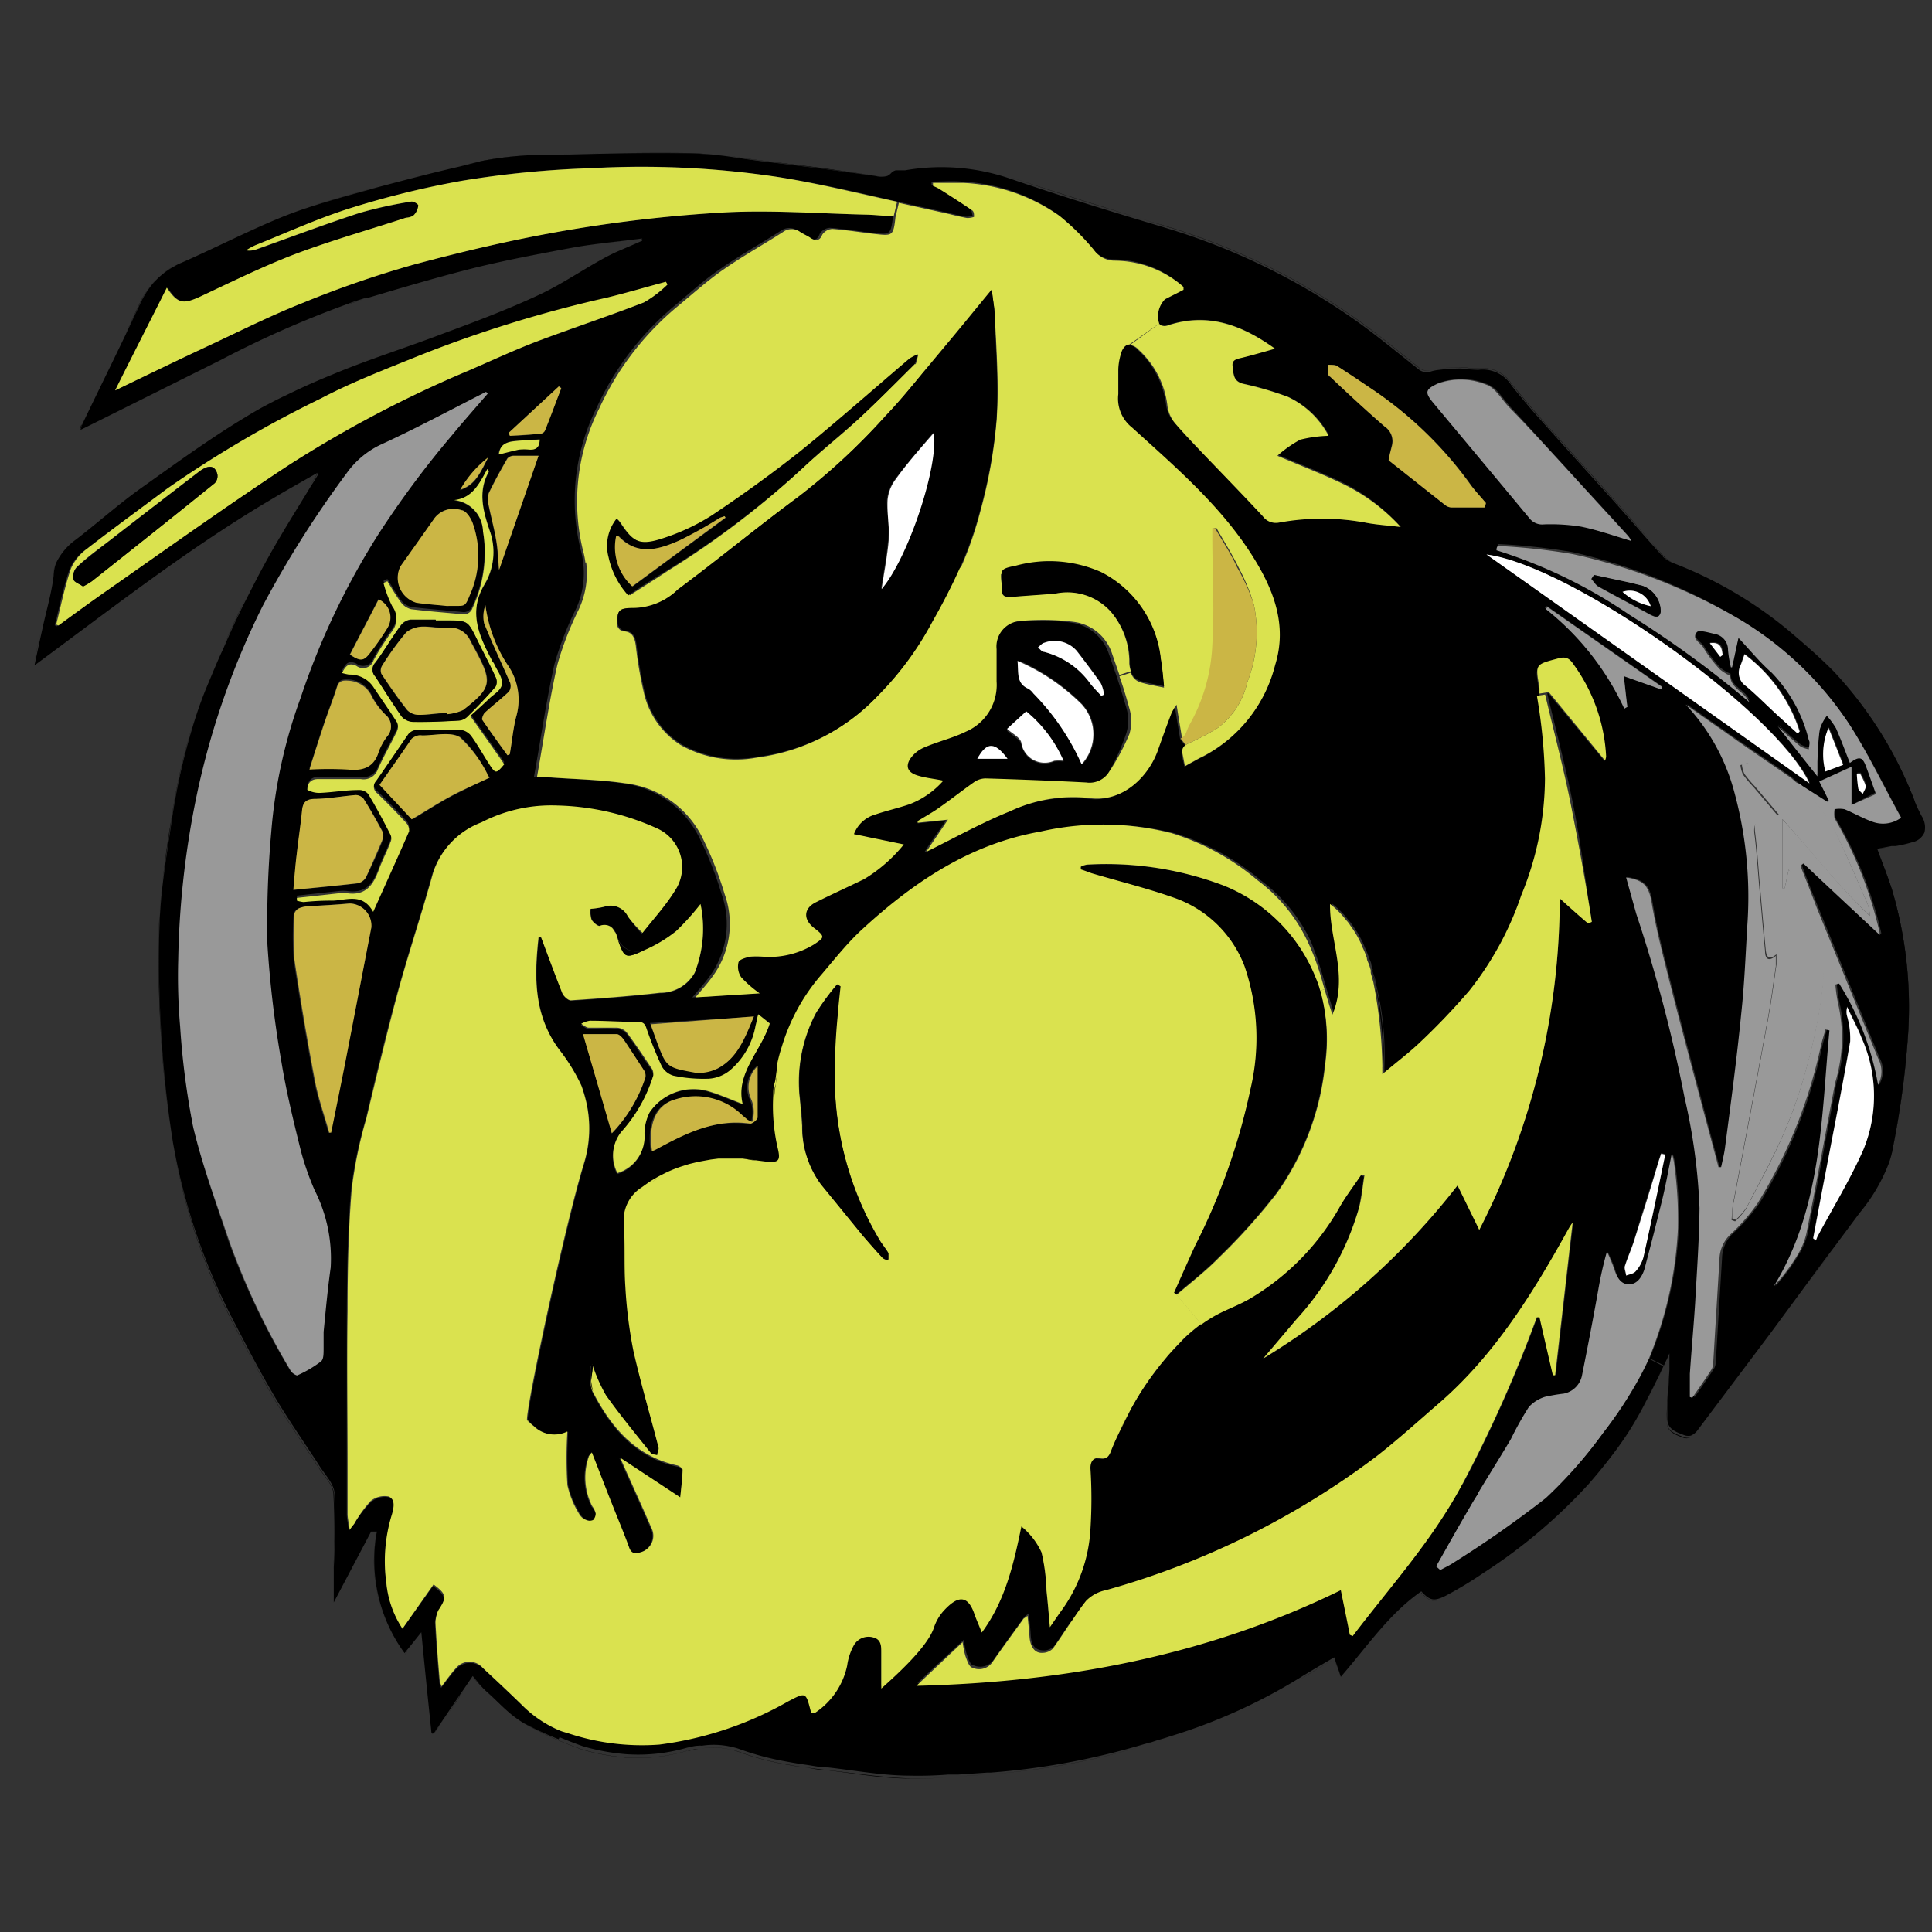 <svg id="Слой_1" data-name="Слой 1" xmlns="http://www.w3.org/2000/svg" viewBox="0 0 120 120"><rect x="0" y="0" width="120" height="120" fill="#333333" stroke="none"/><defs><style>.cls-1{fill:#999;}.cls-2{fill:#fff;}.cls-3{fill:#dae24f;}.cls-4{fill:#cbb645;}</style></defs><path d="M119.33,50.68a1.18,1.18,0,0,1,.15,1,1.29,1.29,0,0,0-.16-1c-.16-.3-.31-.61-.44-.92a24.7,24.7,0,0,0-5-8.05c-.92-.95-1.93-1.8-2.93-2.65A25.36,25.36,0,0,0,104,35a2.11,2.11,0,0,1-.68-.48c-1-1.11-2-2.27-3-3.39-1.58-1.76-3.18-3.51-4.76-5.29-.57-.63-1.11-1.29-1.65-1.95a2.12,2.12,0,0,0-2.08-1,9.82,9.82,0,0,1-1.06-.08,11.32,11.32,0,0,0-1.43.09,11.61,11.61,0,0,1,1.44-.1,10,10,0,0,0,1.06.08,2.12,2.12,0,0,1,2.08,1c.55.66,1.09,1.32,1.65,1.95,1.58,1.78,3.19,3.53,4.76,5.29,1,1.12,2,2.28,2.95,3.39A2,2,0,0,0,104,35a25.65,25.65,0,0,1,7,4.09c1,.85,2,1.7,2.92,2.65a24.53,24.53,0,0,1,5,8C119,50.07,119.17,50.38,119.33,50.68Z"/><path d="M25,101.16l1.9-2.65c.8.6.82.79.36,1.51a.77.77,0,0,0-.1.18,1.33,1.33,0,0,0-.14.67v0c.06,1.2.16,2.4.26,3.59a1.51,1.51,0,0,0,.12.38c.32-.41.58-.79.89-1.13a1.21,1.21,0,0,1,1.71-.09c.81.75,1.61,1.5,2.4,2.27a7.29,7.29,0,0,0,2.5,1.66l-.2.48A20.72,20.72,0,0,1,32.49,107l-.3-.19-.3-.22c-.57-.46-1.08-1-1.62-1.49-.3-.26-.55-.58-.91-1a0,0,0,0,1,0,0l-.54.8c-.44.63-.86,1.26-1.27,1.87h0c-.2.29-.4.57-.58.86H26.8c-.21-2-.42-4.06-.63-6.25h0l-.8,1c-.09.1-.16.2-.24.3a9.76,9.76,0,0,1-1.72-7.55l-.36,0a0,0,0,0,1,0,0l-2.32,4.4c0-.84,0-1.5,0-2.18a44.34,44.34,0,0,0,.05-4.61c-.05-.63-.66-1.21-1-1.79-.91-1.4-1.87-2.77-2.73-4.22-.43-.74-.86-1.5-1.27-2.26,0,0,0,0,0,0-.41-.77-.81-1.54-1.21-2.31A38.29,38.29,0,0,1,10.75,71c-.35-2.16-.58-4.35-.72-6.53-.14-2.43-.21-4.89-.11-7.32.09-2.1.46-4.18.76-6.27a40.11,40.11,0,0,1,1.47-6.33c.22-.68.47-1.36.74-2s.64-1.55,1-2.31c.43-1,.89-2,1.36-2.93.29-.57.58-1.14.88-1.71.41-.77.84-1.54,1.29-2.29.62-1.06,1.28-2.1,1.91-3.15.14-.21.27-.42.4-.64a.79.79,0,0,0,0-.16h0l-1.76,1c-.51.29-1,.59-1.51.89-5,3-9.55,6.56-14.32,10.08.19-.88.34-1.59.5-2.3.23-1.09.56-2.16.69-3.26A2.71,2.71,0,0,1,3.47,35a3.82,3.82,0,0,1,1.25-1.49c1.3-1,2.58-2.14,3.94-3.12,2.14-1.52,4.27-3.08,6.52-4.44.34-.21.68-.41,1-.59.55-.3,1.09-.57,1.65-.84.92-.45,1.86-.87,2.8-1.25,2.24-.94,4.56-1.66,6.84-2.53,2-.74,4-1.49,5.93-2.39,1.44-.66,2.76-1.58,4.16-2.34.26-.14.52-.27.79-.39l.95-.41.59-.26h0s0-.09,0-.14c-1.42.19-2.86.31-4.26.56-2,.37-4.08.76-6.09,1.25-2.28.57-4.54,1.24-6.79,1.91h0l-.13,0c-.34.11-.69.21-1,.34a63.64,63.64,0,0,0-7.89,3.48l-8.3,4.14L5,26.7c.06-.17.08-.26.11-.35.89-1.86,1.81-3.72,2.7-5.58l.88-1.87a5.9,5.9,0,0,1,.73-1.2h0c.09-.11.2-.23.3-.33a4.25,4.25,0,0,1,.39-.35,4.5,4.5,0,0,1,.7-.47,3.29,3.29,0,0,1,.46-.23c2.12-.93,4.18-2,6.32-2.87.41-.16.83-.32,1.25-.46,1.29-.43,2.61-.8,3.92-1.16l.66-.19c1.7-.45,3.4-.9,5.11-1.29L29.92,10a21.33,21.33,0,0,1,3-.36l1.1,0h0C37,9.55,40,9.47,42.9,9.53a22.29,22.29,0,0,1,2.29.18s0,0,0,0c.75.11,1.5.23,2.26.32l3.62.45,3.32.45a1.35,1.35,0,0,0,.72,0,.83.83,0,0,0,.27-.21.66.66,0,0,1,.25-.14l.21,0h.06l.31,0h0a13.13,13.13,0,0,1,6.6.54c3.2,1.1,6.44,2.09,9.68,3.06a40.81,40.81,0,0,1,11.39,5.5c1.45,1,2.79,2.12,4.17,3.21a.82.82,0,0,0,.84.18h0a2.29,2.29,0,0,1,.44-.09,11.32,11.32,0,0,1,1.43-.09,9.82,9.82,0,0,0,1.06.08,2.12,2.12,0,0,1,2.08,1c.54.66,1.08,1.32,1.65,1.95,1.58,1.78,3.18,3.53,4.76,5.29,1,1.12,2,2.28,3,3.39A2.11,2.11,0,0,0,104,35a25.36,25.36,0,0,1,7,4.09c1,.85,2,1.7,2.93,2.65a24.7,24.7,0,0,1,5,8.05c.13.31.28.62.44.92a1.29,1.29,0,0,1,.16,1,1.06,1.06,0,0,1-.78.61,7.73,7.73,0,0,1-1,.23l-.26,0-.89.17h0c.3.83.64,1.67.92,2.55a25.56,25.56,0,0,1,1,8.88,53.89,53.89,0,0,1-.92,7,6.18,6.18,0,0,1-.31,1.18,10.92,10.92,0,0,1-1.78,3l-1.6,2.15c-.57.75-1.12,1.5-1.68,2.26l-2.27,3.08-4.51,6a1,1,0,0,1-.43.35.76.76,0,0,1-.46-.05c-.47-.18-1-.36-1-1,0-1,.09-2,.13-3.06,0-.29,0-.58,0-1l0,0v0c-.08.19-.16.37-.24.53a2.14,2.14,0,0,1-.1.22l-.89-.44a24.15,24.15,0,0,0,1.82-8.15,25.39,25.39,0,0,0-.22-3.88,4.1,4.1,0,0,0-.16-.66c-.21,1-.37,1.94-.59,2.85-.36,1.46-.73,2.91-1.12,4.37-.13.48-.39.94-1,.91s-.73-.49-.87-.94-.29-.74-.45-1.1a22.56,22.56,0,0,0-.54,2.39c-.33,1.75-.67,3.51-1,5.26a1.44,1.44,0,0,1-1.14,1.18,11,11,0,0,0-1.17.2,2.28,2.28,0,0,0-1,.63,20,20,0,0,0-1.12,2c-.7,1.18-1.43,2.33-2.12,3.49l-1-.59a81.91,81.91,0,0,0,4.71-10.53h.17c.27,1.19.55,2.4.83,3.6h.14c.36-3.12.71-6.23,1.09-9.49a3.87,3.87,0,0,0-.26.4c-2.24,4-4.67,8-8.23,11-1.22,1.06-2.42,2.15-3.7,3.14A50.36,50.36,0,0,1,68.68,98.8a2.38,2.38,0,0,0-1.22.66c-.33.41-.63.85-.92,1.29l-.8-.55a9.52,9.52,0,0,0,1.9-5.2,29.45,29.45,0,0,0,0-3.76c0-.46.07-.71.57-.64s.56-.08.71-.45.38-.89.59-1.32a27.3,27.3,0,0,1,2.62-4.13l.38-.46q.38-.43.78-.84c.13-.14.27-.27.4-.4a10.47,10.47,0,0,1,.89-.73,8.24,8.24,0,0,1,1.45-.85c.51-.24,1-.45,1.52-.73a15.41,15.41,0,0,0,5.55-5.59c.43-.72.92-1.4,1.39-2.1l.22.08c-.11.65-.17,1.33-.33,2a17.34,17.34,0,0,1-3.88,6.89l-2.07,2.44A44.48,44.48,0,0,0,90.53,73.63l1.35,2.76a45.26,45.26,0,0,0,5-20.59c.68.62,1.22,1.1,1.76,1.56l.23-.1c-.37-2.4-.67-4.81-1.14-7.19s-1.08-4.69-1.63-7l0,0,.08,0,3.48,4.2a1.05,1.05,0,0,0,.07-.24,10.62,10.62,0,0,0-2-5.61c-.3-.39-.53-.55-1-.4-1.46.39-1.38.35-1.14,1.85,0,.11,0,.22,0,.33a34.27,34.27,0,0,1,.5,5.14,19.19,19.19,0,0,1-1.47,7.24,19.68,19.68,0,0,1-3.22,5.92c-1,1.12-2,2.18-3.05,3.2-.71.71-1.52,1.31-2.36,2,0-.06,0-.12,0-.17a1.41,1.41,0,0,1,0-.18.31.31,0,0,1,0-.09v-.09a18.09,18.09,0,0,0-.56-5.19c0-.2-.1-.39-.16-.59s0-.1,0-.15l-.09-.3c0-.16-.1-.3-.15-.45a4.93,4.93,0,0,0-.27-.67,3.07,3.07,0,0,0-.2-.45,6.27,6.27,0,0,0-.55-.89,2.06,2.06,0,0,0-.27-.35,5.34,5.34,0,0,0-1-1c0,2.27,1.12,4.48.15,6.87l-.19-.57-.3-1c-.29-1-.58-2-1-3a10.08,10.08,0,0,0-3.09-3.75,15.12,15.12,0,0,0-5.33-2.92,17.36,17.36,0,0,0-8.14-.1c-4.34.73-7.84,3.08-11,6-.94.87-1.73,1.89-2.58,2.85a12.15,12.15,0,0,0-2.49,4.51,9.69,9.69,0,0,0-.29,1.09c0,.08,0,.16,0,.24-.07.32-.13.64-.17,1s-.05.46-.07.7a10.9,10.9,0,0,0,0,1.4,11.4,11.4,0,0,0,.28,1.92c.23,1,0,.92-1.42.73l-.24,0L46.18,72l-.55,0h-.16l-.24,0h0l-.53,0-.48.06c-.32.06-.63.11-.94.18l-.41.1-.41.13a7.65,7.65,0,0,0-1.29.54,6.61,6.61,0,0,0-.63.35q-.3.19-.6.42A2.4,2.4,0,0,0,38.79,76c.07,1.32,0,2.64.1,4a28.63,28.63,0,0,0,.5,4c.45,2,1,4,1.56,6,0,.14-.05.32-.08.48-.14,0-.34,0-.41-.15-.94-1.18-1.91-2.35-2.78-3.58a10.37,10.37,0,0,1-.85-1.92l-.17,0a4.75,4.75,0,0,0,.12,1.62c1.14,2.23,2.66,4.08,5.29,4.65.13,0,.33.19.33.27,0,.52-.08,1-.15,1.71l-3.78-2.52c.66,1.49,1.32,2.92,1.94,4.36a1.06,1.06,0,0,1-.66,1.51c-.3.09-.57.13-.72-.29-.32-.89-.7-1.78-1.05-2.67-.42-1-.82-2.11-1.27-3.24-.1.15-.18.21-.19.28a3.91,3.91,0,0,0,.22,3.07A1.12,1.12,0,0,1,37,94a.61.61,0,0,1-.08.43.53.53,0,0,1-.43,0,.8.8,0,0,1-.41-.33,5.79,5.79,0,0,1-.79-1.84,26.43,26.43,0,0,1,0-3.33,1.83,1.83,0,0,1-2.11-.35,1.19,1.19,0,0,1-.18-.15,2.61,2.61,0,0,1-.22-.24c0-1.14,2.38-12.13,3.52-15.94a7.38,7.38,0,0,0,.14-3.73,9.16,9.16,0,0,0-.31-1.06,11.5,11.5,0,0,0-1.37-2.23c-1.61-2.13-1.56-4.53-1.29-7l.15,0c.44,1.17.87,2.34,1.33,3.5.09.19.36.44.52.43,1.85-.12,3.71-.26,5.55-.47a2.43,2.43,0,0,0,2.13-1.25,7.46,7.46,0,0,0,.36-4.26A15.58,15.58,0,0,1,42,57.83,8.59,8.59,0,0,1,40.08,59h0a1.28,1.28,0,0,1-1.73-.79c0-.1-.07-.19-.11-.29a1,1,0,0,0-.16-.24.38.38,0,0,0-.09-.09.72.72,0,0,0-.72-.08c-.12,0-.41-.21-.51-.39a1.57,1.57,0,0,1-.06-.67,5.41,5.41,0,0,0,.85-.13,1.19,1.19,0,0,1,1.47.61A7.58,7.58,0,0,0,39.86,58c.69-.92,1.41-1.71,2-2.6a2.63,2.63,0,0,0-1.06-3.87,15.87,15.87,0,0,0-6.26-1.44,9.43,9.43,0,0,0-4.69,1.05,5,5,0,0,0-3,3.14c-.67,2.43-1.47,4.82-2.14,7.24-.73,2.64-1.37,5.3-2,8a27.48,27.48,0,0,0-.91,4.38c-.21,2.52-.24,5.07-.26,7.61,0,3.19,0,6.38,0,9.57,0,1,0,2,0,3,0,.28.08.57.13,1a4.11,4.11,0,0,1,.28-.37,8,8,0,0,1,1.09-1.41A1.37,1.37,0,0,1,24.18,93c.43.18.32.7.2,1.12A9.82,9.82,0,0,0,24,98.34,6.21,6.21,0,0,0,25,101.16ZM116.3,51a1.89,1.89,0,0,0,1.78-.25c-1.07-1.94-2-3.91-3.2-5.72A21.18,21.18,0,0,0,108,38.44,35.48,35.48,0,0,0,97.72,34.3a38.32,38.32,0,0,0-4.67-.51c0,.1,0,.19-.08.27a31,31,0,0,1,8.25,4,63.88,63.88,0,0,1,7.45,5.43c-.28-.67-1.2-.86-1.18-1.64a2.4,2.4,0,0,1-.65-.4,8,8,0,0,1-1-1.31c-.18-.31-.8-.54-.42-1,.14-.15.72,0,1.08.11a1,1,0,0,1,.85,1,7,7,0,0,0,.18,1.08h.07c.13-.56.24-1.13.4-1.83.75.8,1.36,1.55,2.06,2.16a9.08,9.08,0,0,1,2.31,4.2c.06.16,0,.37,0,.56a1.8,1.8,0,0,1-.51-.17c-.49-.4-1-.83-1.42-1.26t0,0c.78,1,1.57,2,2.46,3.11,0-.41,0-.66,0-.91,0-.65,0-1.31.15-2a2.66,2.66,0,0,1,.44-.85,4.72,4.72,0,0,1,.57.78c.31.7.57,1.42.86,2.15.62-.46.77-.42,1,.21s.4,1.12.62,1.72L115,50V47.62l-2,.91c.22.43.41.81.59,1.19l-.1.07-1.71-1.09h0l-.47-.41c-1.4-1-2.8-1.93-4.19-2.91-.79-.54-1.57-1.1-2.36-1.65a12.66,12.66,0,0,1,3,5.36,24.75,24.75,0,0,1,.83,8.35c-.11,1.83-.18,3.67-.38,5.5-.28,2.75-.65,5.51-1,8.26-.05.42-.16.84-.25,1.27l-.16,0c-.36-1.32-.72-2.64-1.07-4-.74-2.79-1.48-5.57-2.18-8.35-.34-1.32-.66-2.64-.89-4-.18-1.09-.45-1.47-1.6-1.65l.73,2.23a91.16,91.16,0,0,1,3,11.41,36.38,36.38,0,0,1,.93,6.87c0,1.95-.16,3.91-.27,5.87-.09,1.47-.23,2.94-.33,4.42,0,.47,0,1,0,1.44l.15.05c.4-.58.81-1.16,1.19-1.75a.84.84,0,0,0,.11-.41l.39-6.45a2.18,2.18,0,0,1,.68-1.54,11.59,11.59,0,0,0,1.69-1.94A31.09,31.09,0,0,0,113.18,65c.08-.36.2-.71.29-1.06l.25.06c-.51,5.42-.41,11-3.46,15.9A11.32,11.32,0,0,0,111.68,78a4.61,4.61,0,0,0,.6-1.39c.63-3.14,1.2-6.28,1.8-9.42a9.55,9.55,0,0,0,.23-4.66,9.34,9.34,0,0,1-.22-1.42l.23-.06a17.52,17.52,0,0,1,2.42,6.29,1.72,1.72,0,0,0,0-1.65c-1.28-3.12-2.54-6.25-3.82-9.38-.35-.85-.69-1.71-1-2.57a.9.9,0,0,1,.18-.15c1.58,1.49,3.17,3,4.74,4.44a.38.38,0,0,0,0-.13A25,25,0,0,0,114,50.8a1.52,1.52,0,0,1,0-.57,1.77,1.77,0,0,1,.61,0C115.15,50.5,115.71,50.83,116.3,51Zm-.57,20.39a8.79,8.79,0,0,0-.12-7c-.25-.65-.58-1.26-.88-1.88a1,1,0,0,0,0,.61,5.08,5.08,0,0,1,.18,1.53c-.46,2.71-1,5.41-1.52,8.12-.27,1.37-.52,2.74-.78,4.11l.17.13.09-.23C113.84,75,114.91,73.28,115.73,71.43Zm0-22.12c.06-.15.22-.34.19-.48a4,4,0,0,0-.35-.8l-.21,0a8.85,8.85,0,0,0,.09.9C115.44,49.1,115.6,49.2,115.7,49.31Zm-2.32-1.39,1.1-.41c-.3-.76-.57-1.46-.91-2.3A4.2,4.2,0,0,0,113.38,47.92Zm-1.73-2.36.13-.12a9.68,9.68,0,0,0-3.46-4.8c-.11.29-.17.5-.25.69a1,1,0,0,0,.34,1.29c.72.57,1.36,1.23,2,1.85Zm-4.82-4.76a1,1,0,0,1,.15-.11c0-.42-.08-.84-.8-.74Zm5.56,7.86C110.3,44.14,97.56,35.1,92.33,34.44Zm-9,23.06-.25-.06q-.09.25-.18.54c-.48,1.58-1,3.15-1.46,4.73-.17.58-.43,1.13-.61,1.7-.06.17,0,.4.07.6.2-.08.47-.11.6-.27a2.17,2.17,0,0,0,.48-.88C102.55,76,103,73.84,103.43,71.72Zm-.26-28.9a.87.87,0,0,0,.08-.14l-7.16-5-.13.11a17,17,0,0,1,4.93,6.24,1.18,1.18,0,0,1,.19-.11c-.08-.6-.14-1.2-.22-1.91Zm-1.84-9.22a3.13,3.13,0,0,0-.2-.3c-1.3-1.43-2.62-2.85-3.93-4.29-1.1-1.2-2.2-2.42-3.31-3.62-.49-.53-.92-1.3-1.53-1.5a4.17,4.17,0,0,0-3-.06c-.75.35-.84.52-.28,1.19,2,2.4,4,4.79,6,7.2a1,1,0,0,0,.87.35,11.86,11.86,0,0,1,2.31.14C99.24,32.92,100.26,33.28,101.33,33.6ZM92.2,31.52c0-.1.06-.19.09-.28-.35-.42-.72-.8-1-1.23a24,24,0,0,0-5.89-5.71c-.8-.54-1.59-1.08-2.4-1.59-.14-.09-.34,0-.52-.05,0,.19,0,.39,0,.58s.1.13.15.18c1.12,1,2.21,2.08,3.36,3.07a1.09,1.09,0,0,1,.45,1.18c-.09.37-.16.73-.2.92l3.49,2.76a.71.71,0,0,0,.38.16Zm-7.39.94c.66.13,1.35.17,2.19.27A11.88,11.88,0,0,0,83.45,30c-1.28-.62-2.62-1.13-4.1-1.76a7.42,7.42,0,0,1,1.42-1,8.14,8.14,0,0,1,1.76-.24A5.49,5.49,0,0,0,80,24.64a20.17,20.17,0,0,0-2.75-.81c-.68-.15-.63-.65-.7-1.09s.31-.47.63-.55c.63-.16,1.24-.34,2-.55-2.1-1.51-4.19-2.24-6.61-1.46a.6.6,0,0,1-.49,0,.29.29,0,0,1-.09-.1,1.5,1.5,0,0,1,.28-1.57c.38-.2.78-.39,1.15-.59,0-.07,0-.13,0-.16a.46.46,0,0,0-.12-.12,6.54,6.54,0,0,0-4.2-1.53,1.58,1.58,0,0,1-1.24-.66,15.17,15.17,0,0,0-2.13-2.11,11.23,11.23,0,0,0-6-2.06c-.61-.06-1.25,0-1.87,0,0,.06,0,.13,0,.19a2.84,2.84,0,0,1,.35.16c.7.44,1.39.88,2.06,1.34.09.07.09.27.14.42a1.19,1.19,0,0,1-.44.07c-.51-.09-1-.23-1.52-.34l-2.71-.6c-2.45-.57-4.9-1.14-7.37-1.52a56.82,56.82,0,0,0-11.66-.56,60.89,60.89,0,0,0-8,.78A55.78,55.78,0,0,0,22,12.87c-2.08.64-4.06,1.56-6.09,2.36a4.08,4.08,0,0,0-.58.32,1.29,1.29,0,0,0,.66-.07c2.13-.76,4.25-1.56,6.4-2.26a26.41,26.41,0,0,1,3.2-.7c.14,0,.45.16.44.24a1,1,0,0,1-.26.58c-.1.11-.32.13-.5.18-2.29.75-4.63,1.41-6.89,2.26-2,.76-3.91,1.71-5.85,2.62-1.14.52-1.44.48-2.12-.53C9.29,20,8.24,22.06,7.15,24.25c2-1,3.87-1.87,5.75-2.75s3.89-1.89,5.89-2.68a64.47,64.47,0,0,1,6.85-2.37c3.2-.86,6.44-1.62,9.71-2.17A87.57,87.57,0,0,1,45,13.19c2.89-.15,5.8.07,8.7.14.59,0,1.18.06,1.77.09-.14,1.12-.17,1.16-1.12,1.06s-1.86-.26-2.79-.33a.8.8,0,0,0-.64.36c-.18.47-.4.41-.72.2s-.43-.23-.63-.36a.9.9,0,0,0-1.1,0c-1.2.77-2.46,1.47-3.64,2.29-1,.66-1.85,1.45-2.76,2.21a18,18,0,0,0-5,6.45,12.84,12.84,0,0,0-1,8.86,4.68,4.68,0,0,1,.14.71,5.25,5.25,0,0,1-.46,3,19.69,19.69,0,0,0-1.32,3.41c-.51,2.29-.84,4.62-1.27,7,.33,0,.54,0,.76,0,1.57.12,3.16.14,4.72.37a6.14,6.14,0,0,1,4.72,3.23,21.82,21.82,0,0,1,1.46,3.66,5.49,5.49,0,0,1-.76,5.12c-.3.42-.64.79-1.06,1.29l4-.25a7.15,7.15,0,0,1-1.15-1,1.17,1.17,0,0,1-.17-.93c0-.18.46-.29.73-.35a5.09,5.09,0,0,1,.78,0,5.32,5.32,0,0,0,3.2-.77c.63-.44.64-.57,0-1s-.67-1.23.1-1.61c1-.5,2-1,3-1.44a9.41,9.41,0,0,0,2.46-2.15l-3.1-.64a2,2,0,0,1,1.33-1.22c.71-.24,1.43-.4,2.13-.64a5.33,5.33,0,0,0,2.09-1.46c-.59-.13-1.09-.21-1.59-.32s-.78-.47-.49-1a2,2,0,0,1,.86-.73c.87-.36,1.8-.57,2.63-1a3.15,3.15,0,0,0,1.9-3.08c0-.67,0-1.36,0-2a1.59,1.59,0,0,1,1.47-1.75,15,15,0,0,1,3.28.05,2.89,2.89,0,0,1,2.43,2l.45,1.3c.23.68.43,1.36.62,2a2.83,2.83,0,0,1,0,1.58A14.39,14.39,0,0,1,68.85,48a1.43,1.43,0,0,1-1.39.66q-3.12-.16-6.23-.25a1.27,1.27,0,0,0-.7.21c-.73.51-1.43,1.07-2.16,1.58-.44.32-.91.57-1.37.86l0,.08,1.76-.19c-.53.79-1,1.41-1.35,2,1.75-.86,3.44-1.81,5.23-2.53a9.14,9.14,0,0,1,4.85-.82c2.15.33,3.74-1.37,4.3-2.93.27-.77.55-1.54.84-2.3a3,3,0,0,1,.33-.56c.12.8.24,1.46.34,2.1l.32.4a.49.49,0,0,0-.2.56c0,.23.09.46.15.76.21-.13.38-.22.55-.31s.35-.2.53-.28a8.82,8.82,0,0,0,4.52-5.69c.78-2.5-.11-4.72-1.4-6.77-2-3.14-4.78-5.53-7.49-8a2.29,2.29,0,0,1-.86-2.08c0-.51,0-1,0-1.54a3.74,3.74,0,0,1,.23-1.16c.13-.26.28-.38.45-.38a.83.83,0,0,1,.54.29,5.62,5.62,0,0,1,1.8,3.55A2.13,2.13,0,0,0,73,26.3c.58.71,1.22,1.37,1.85,2,1.19,1.24,2.39,2.47,3.57,3.74a1,1,0,0,0,1,.39A14.91,14.91,0,0,1,84.81,32.46ZM68.4,43.22l.17-.07a2,2,0,0,0-.19-.73c-.46-.68-1-1.35-1.49-2a1.82,1.82,0,0,0-2-.5c-.15,0-.27.19-.4.29.12.1.24.25.38.28a5.1,5.1,0,0,1,2.89,2C68,42.75,68.19,43,68.4,43.22Zm-1.17,4.25a2.75,2.75,0,0,0,0-3.73,12.81,12.81,0,0,0-3.89-2.69c.07.71-.09,1.4.67,1.73a1.06,1.06,0,0,1,.31.29A14.93,14.93,0,0,1,67.23,47.47Zm-1.75-.17a2.69,2.69,0,0,1,.58,0,8.22,8.22,0,0,0-2.32-3l-1.19,1.09c.33.3.78.51.88.83A1.47,1.47,0,0,0,65.48,47.3Zm-4.78-.17h1.88C61.68,45.9,61.2,46.24,60.7,47.13ZM47.81,63.55,47.1,63c-.07.31-.14.52-.18.73a4.75,4.75,0,0,1-1.59,2.81,2.3,2.3,0,0,1-1.33.53,9.14,9.14,0,0,1-2.2-.19,1.23,1.23,0,0,1-.72-.59,23.62,23.62,0,0,1-.94-2.33c-.13-.37-.32-.42-.67-.42-.95,0-1.91-.06-2.86-.07a1.54,1.54,0,0,0-.53.19c.15.08.31.24.46.24.58,0,1.16-.06,1.74,0a.89.89,0,0,1,.64.31c.54.71,1,1.46,1.53,2.21.07.12.16.32.11.44a9.32,9.32,0,0,1-2,3.52,2.36,2.36,0,0,0-.23,2.55A2.38,2.38,0,0,0,40,70.42a3,3,0,0,1,.32-1.3,3.3,3.3,0,0,1,3.56-1.34c.76.21,1.47.54,2.22.82C45.67,66.64,47.28,65.27,47.81,63.55ZM47,69.4c0-1.08,0-2.16,0-3.18a1.79,1.79,0,0,0-.46,2,2,2,0,0,1,.1,1.49,1.92,1.92,0,0,1-.28-.13l-.32-.27a4.15,4.15,0,0,0-4.16-1c-1.19.33-1.72,1.48-1.46,3.22a2.19,2.19,0,0,0,.37-.17c1.78-1,3.59-1.85,5.72-1.54C46.71,69.81,47,69.54,47,69.4Zm-2.48-3c1.31-.66,1.73-2,2.27-3.24l-6.42.38.36,1c.63,1.73.63,1.73,2.37,2a1.69,1.69,0,0,0,.59,0A2.58,2.58,0,0,0,44.56,66.37Zm-3.1-48.7-.1-.17c-1.23.33-2.45.69-3.69,1a78,78,0,0,0-11.84,3.67c-2,.81-4,1.59-5.93,2.59a70.79,70.79,0,0,0-9.55,5.6c-1.66,1.26-3.34,2.48-5,3.75a3,3,0,0,0-1,1.24c-.38,1.12-.62,2.31-.91,3.46l.14.06c1-.73,2-1.46,3-2.16,3.75-2.62,7.47-5.28,11.29-7.79A73.43,73.43,0,0,1,29.16,23c1.38-.6,2.76-1.24,4.17-1.78,2.21-.83,4.45-1.57,6.64-2.42A7.13,7.13,0,0,0,41.46,17.67ZM40.07,66.92a.61.61,0,0,0-.09-.44c-.4-.64-.81-1.27-1.23-1.9-.11-.15-.28-.33-.44-.34-.7,0-1.38,0-2.09,0,.61,2.09,1.19,4.08,1.79,6.16A9,9,0,0,0,40.07,66.92ZM34.86,24.08,34.71,24l-3.12,2.89.08.18c.66,0,1.3-.07,1.95-.14a.34.34,0,0,0,.24-.21C34.21,25.81,34.53,24.94,34.86,24.08ZM33.45,28.3c-.59,0-1.07,0-1.54,0a.54.54,0,0,0-.41.17c-.41.71-.81,1.43-1.16,2.16a1.42,1.42,0,0,0,0,.76c.15.74.35,1.46.47,2.2.1.57.11,1.15.17,1.8Zm-.56-.37c.39,0,.6-.13.63-.63-.56,0-1.07.05-1.58.09s-.89.31-1,.83c.37-.09.81-.21,1.24-.3A2.92,2.92,0,0,1,32.89,27.93Zm-.8,16.48a3.78,3.78,0,0,0-.58-3.14,8.91,8.91,0,0,1-1.36-3.68,2,2,0,0,0-.08,1.12c.5,1.25,1.09,2.48,1.62,3.71a.62.62,0,0,1-.08.54c-.48.46-1,.86-1.49,1.3-.11.1-.22.36-.18.43.51.75,1,1.48,1.58,2.22l.14-.06C31.81,46,31.87,45.2,32.09,44.41Zm-.91-1.94c0-.41-.32-.84-.5-1.26,0-.05-.08-.09-.11-.15-.78-1.5-1.52-3-.49-4.7a3.91,3.91,0,0,0,.39-3.24c-.43-1.27-.82-2.52-.1-3.8,0,0,0-.06-.09-.16-.49.88-.91,1.81-2.07,1.93A2,2,0,0,1,30,33a8,8,0,0,1-.65,4.62.57.57,0,0,1-.64.39c-1-.1-2.11-.18-3.16-.31a1.11,1.11,0,0,1-.64-.42c-.31-.41-.57-.87-.85-1.32l-.24.11a7.26,7.26,0,0,0,.54,1.44,1.28,1.28,0,0,1,0,1.55,16.48,16.48,0,0,0-1.16,1.82.68.68,0,0,1-1.06.34c-.49-.24-.68,0-.9.44a3.71,3.71,0,0,0,.44.1,1.76,1.76,0,0,1,1.49.74c.5.74,1,1.47,1.49,2.23a.65.65,0,0,1,0,.54c-.38.79-.82,1.55-1.18,2.35a.94.94,0,0,1-1.07.63c-.87,0-1.73,0-2.59,0-.51,0-.69.26-.73.67a1.56,1.56,0,0,0,.74.19c.82,0,1.63-.14,2.44-.18a.73.73,0,0,1,.6.25c.5.82.95,1.67,1.38,2.52a.54.54,0,0,1,0,.48c-.21.56-.49,1.09-.7,1.65-.33,1-.8,1.69-2,1.51a2.48,2.48,0,0,0-.47,0l-2.64.29v.17a2,2,0,0,0,.42.09,15.76,15.76,0,0,1,1.68-.09c.9,0,1.94-.56,2.64.7.8-1.76,1.53-3.36,2.23-5a.69.69,0,0,0-.2-.55c-.57-.62-1.16-1.22-1.77-1.81a.51.51,0,0,1-.08-.77c.68-1,1.32-1.95,2-2.91a.76.76,0,0,1,.54-.27c.89,0,1.79,0,2.7,0a1,1,0,0,1,.66.37c.42.58.76,1.18,1.13,1.77s.43.62.93,0c-.69-1-1.36-1.9-2.11-3,.42-.37.81-.72,1.18-1.08S31.15,42.8,31.18,42.47Zm-.77,5.83c-.06-.08-.1-.17-.15-.25a8,8,0,0,0-1.63-2.25c-.57-.37-1.56-.11-2.36-.12a.65.65,0,0,0-.24,0,1,1,0,0,0-.4.2c-.68.94-1.34,1.88-2,2.87l2,2.14c.87-.51,1.6-1,2.38-1.41S29.57,48.7,30.41,48.3Zm-.12-23.85-.1-.11c-2.17,1.11-4.32,2.26-6.52,3.33a5.49,5.49,0,0,0-2.06,1.74,64.41,64.41,0,0,0-5.22,8.25,48.7,48.7,0,0,0-4.25,12.5,54.67,54.67,0,0,0-1,9.46,36.58,36.58,0,0,0,.12,4.19A47.88,47.88,0,0,0,12,70c.56,2.41,1.42,4.73,2.19,7.09a45.72,45.72,0,0,0,3.81,8c.07.12.3.3.38.26a7.28,7.28,0,0,0,1.48-.87c.17-.14.13-.55.16-.83s0-.64,0-1c.13-1.35.25-2.7.44-4a9.4,9.4,0,0,0-1-4.81,17.22,17.22,0,0,1-.86-2.47c-.45-1.82-.9-3.65-1.2-5.5a66.48,66.48,0,0,1-.87-7.29,64.65,64.65,0,0,1,.24-7,31.37,31.37,0,0,1,1.81-8.28,46.35,46.35,0,0,1,4.85-10.21A60.32,60.32,0,0,1,28,27.12C28.74,26.22,29.52,25.34,30.29,24.45Zm-1.7,6c1-.32,1.3-1.21,1.73-2A6.8,6.8,0,0,0,28.59,30.42Zm.7,6.28a6,6,0,0,0,.07-4.21c-.12-.33-.42-.79-.69-.84a1.49,1.49,0,0,0-1.67.49c-.7,1-1.41,2-2.12,3a1.61,1.61,0,0,0,1,2.26c.68.1,1.38.14,1.89.2C29,37.6,28.82,37.83,29.29,36.7Zm-5.24,9a.94.94,0,0,0-.12-1.36,4.68,4.68,0,0,1-.83-1.17,1.69,1.69,0,0,0-1.45-1c-.38,0-.59,0-.72.4-.25.8-.56,1.59-.83,2.38s-.57,1.78-.88,2.74a21.11,21.11,0,0,1,2.4,0c.94.09,1.62-.12,1.91-1.12A3.79,3.79,0,0,1,24.05,45.74Zm0-6.77a1.23,1.23,0,0,0-.55-1.74c-.58,1.13-1.18,2.26-1.78,3.43.65.43.85.42,1.26-.12A16.7,16.7,0,0,0,24.07,39Zm-.29,13.22a.77.77,0,0,0,0-.56c-.37-.69-.76-1.36-1.17-2a.65.65,0,0,0-.48-.23c-.86.07-1.73.2-2.59.24-.51,0-.7.23-.75.71-.09.91-.23,1.82-.33,2.72-.09.71-.14,1.41-.21,2.22,1.42-.14,2.72-.26,4-.41a.76.76,0,0,0,.52-.39C23.12,53.73,23.46,53,23.78,52.19Zm-.71,5.39a1.38,1.38,0,0,0-1.36-1.46c-.85.08-1.71.12-2.57.19a1.67,1.67,0,0,0-.58.12.57.57,0,0,0-.3.33,19.61,19.61,0,0,0,0,2.87c.38,2.54.81,5.08,1.29,7.6.21,1.06.58,2.09.87,3.14l.12,0c.3-1.48.6-2.94.89-4.42C22,63.15,22.53,60.36,23.07,57.58Z"/><path d="M118.7,52.29h0c-.31.09-.62.16-.94.22A7.73,7.73,0,0,0,118.7,52.29Z"/><path d="M117.52,55.28a25.89,25.89,0,0,1,1,8.89,53.69,53.69,0,0,1-.93,7,5.47,5.47,0,0,1-.32,1.19,6.18,6.18,0,0,0,.31-1.18,53.89,53.89,0,0,0,.92-7,25.56,25.56,0,0,0-1-8.88c-.28-.88-.62-1.72-.92-2.55h0C116.9,53.58,117.24,54.41,117.52,55.28Z"/><path class="cls-1" d="M118.08,50.79a1.89,1.89,0,0,1-1.78.25c-.59-.21-1.15-.54-1.74-.78a1.77,1.77,0,0,0-.61,0,1.52,1.52,0,0,0,0,.57,25,25,0,0,1,2.8,7.11.38.38,0,0,1,0,.13c-1.57-1.47-3.16-2.95-4.74-4.44a.9.9,0,0,0-.18.15c.34.86.68,1.72,1,2.57,1.28,3.13,2.54,6.26,3.82,9.38a1.72,1.72,0,0,1,0,1.65,17.52,17.52,0,0,0-2.42-6.29l-.23.06a9.34,9.34,0,0,0,.22,1.42,9.55,9.55,0,0,1-.23,4.66c-.6,3.14-1.17,6.28-1.8,9.42a4.61,4.61,0,0,1-.6,1.39,11.32,11.32,0,0,1-1.42,1.86c3-4.92,2.95-10.48,3.46-15.9l-.25-.06c-.09.35-.21.7-.29,1.06a31.09,31.09,0,0,1-3.92,9.73,11.59,11.59,0,0,1-1.69,1.94,2.18,2.18,0,0,0-.68,1.54l-.39,6.45a.84.84,0,0,1-.11.41c-.38.59-.79,1.17-1.19,1.75l-.15-.05c0-.48,0-1,0-1.44.1-1.48.24-3,.33-4.42.11-2,.25-3.92.27-5.87a36.38,36.38,0,0,0-.93-6.87,91.16,91.16,0,0,0-3-11.41L101,54.5c1.15.18,1.42.56,1.6,1.65.23,1.33.55,2.65.89,4,.7,2.78,1.44,5.56,2.18,8.35.35,1.32.71,2.64,1.07,4l.16,0c.09-.43.2-.85.25-1.27.36-2.75.73-5.51,1-8.26.2-1.83.27-3.67.38-5.5a24.75,24.75,0,0,0-.83-8.35,12.66,12.66,0,0,0-3-5.36c.79.55,1.57,1.11,2.36,1.65,1.39,1,2.79,1.94,4.19,2.91l.47.41h0a2.35,2.35,0,0,1-.42-.15c-.88-.38-1.76-.8-2.65-1.16-.14-.05-.36.06-.55.1a1.91,1.91,0,0,0,.16.59,7.79,7.79,0,0,0,.65.77l1.55,1.83a7.76,7.76,0,0,1-.92.25c-.52.07-.63.32-.57.83.14,1.08.2,2.18.3,3.28.12,1.32.23,2.65.36,4,0,.44.18.71.67.3,0,.24,0,.45,0,.64-.17,1.16-.32,2.33-.54,3.49-.69,3.76-1.41,7.52-2.12,11.28-.06.33-.06.67-.09,1l.22.08a4.09,4.09,0,0,0,.68-.78c.8-1.54,1.64-3.06,2.33-4.65a28.92,28.92,0,0,0,1.45-4.23,31.12,31.12,0,0,0,1-5.23,10.75,10.75,0,0,0-1.73-6.19L111.1,54c-.1.5-.18.84-.25,1.18l-.14,0V50.89c1.85,2,3.49,4.14,5.43,6a2.48,2.48,0,0,0-.25-1c-.72-1.6-1.37-3.24-2.21-4.78a18,18,0,0,0-1.9-2.4l1.71,1.09.1-.07c-.18-.38-.37-.76-.59-1.19l2-.91V50l1.52-.68c-.22-.6-.41-1.16-.62-1.72s-.39-.67-1-.21c-.29-.73-.55-1.45-.86-2.15a4.72,4.72,0,0,0-.57-.78,2.66,2.66,0,0,0-.44.85c-.1.65-.11,1.31-.15,2,0,.25,0,.5,0,.91-.89-1.12-1.68-2.11-2.46-3.11t0,0c.46.43.93.86,1.42,1.26a1.8,1.8,0,0,0,.51.17c0-.19.11-.4,0-.56a9.08,9.08,0,0,0-2.31-4.2c-.7-.61-1.31-1.36-2.06-2.16-.16.7-.27,1.27-.4,1.83h-.07a7,7,0,0,1-.18-1.08,1,1,0,0,0-.85-1c-.36-.08-.94-.26-1.08-.11-.38.43.24.66.42,1a8,8,0,0,0,1,1.31,2.4,2.4,0,0,0,.65.4c0,.78.9,1,1.18,1.64a63.88,63.88,0,0,0-7.45-5.43,31,31,0,0,0-8.25-4c0-.08,0-.17.08-.27a38.32,38.32,0,0,1,4.67.51A35.48,35.48,0,0,1,108,38.44a21.18,21.18,0,0,1,6.92,6.63C116.07,46.88,117,48.85,118.08,50.79ZM103.15,38A1.7,1.7,0,0,0,102,36.38l-.81-.18L99,35.73l-.16.24c.15.16.26.37.44.47,1.06.59,2.14,1.15,3.21,1.74C102.77,38.31,103.05,38.46,103.15,38Z"/><path d="M116.6,52.74l.89-.17-.89.18Z"/><path class="cls-1" d="M115.89,55.88a2.48,2.48,0,0,1,.25,1c-1.94-1.82-3.58-3.93-5.43-6v4.29l.14,0c.07-.34.15-.68.25-1.18l.44.69a10.75,10.75,0,0,1,1.73,6.19,31.12,31.12,0,0,1-1,5.23,28.92,28.92,0,0,1-1.45,4.23c-.69,1.59-1.53,3.11-2.33,4.65a4.09,4.09,0,0,1-.68.78l-.22-.08c0-.32,0-.66.09-1,.71-3.76,1.43-7.52,2.12-11.28.22-1.16.37-2.33.54-3.49,0-.19,0-.4,0-.64-.49.41-.63.14-.67-.3-.13-1.33-.24-2.66-.36-4-.1-1.1-.16-2.2-.3-3.28-.06-.51,0-.76.57-.83a7.76,7.76,0,0,0,.92-.25L109,48.84a7.79,7.79,0,0,1-.65-.77,1.91,1.91,0,0,1-.16-.59c.19,0,.41-.15.55-.1.89.36,1.77.78,2.65,1.16a2.35,2.35,0,0,0,.42.15h0a18,18,0,0,1,1.9,2.4C114.52,52.64,115.17,54.28,115.89,55.88Z"/><path class="cls-2" d="M115.61,64.43a8.79,8.79,0,0,1,.12,7c-.82,1.85-1.89,3.6-2.85,5.39l-.09.23-.17-.13c.26-1.37.51-2.74.78-4.11.51-2.71,1.06-5.41,1.52-8.12a5.08,5.08,0,0,0-.18-1.53,1,1,0,0,1,0-.61C115,63.17,115.36,63.78,115.61,64.43Z"/><path class="cls-2" d="M115.89,48.83c0,.14-.13.33-.19.48-.1-.11-.26-.21-.28-.34a8.85,8.85,0,0,1-.09-.9l.21,0A4,4,0,0,1,115.89,48.83Z"/><path class="cls-2" d="M114.48,47.51l-1.1.41a4.2,4.2,0,0,1,.19-2.71C113.91,46.05,114.18,46.75,114.48,47.51Z"/><path d="M113.88,77.57l-1.68,2.26C112.76,79.07,113.31,78.32,113.88,77.57Z"/><path class="cls-2" d="M111.78,45.44l-.13.12-1.2-1.09c-.68-.62-1.32-1.28-2-1.85a1,1,0,0,1-.34-1.29c.08-.19.14-.4.25-.69A9.68,9.68,0,0,1,111.78,45.44Z"/><path class="cls-2" d="M107,40.69a1,1,0,0,0-.15.11l-.65-.85C106.9,39.85,106.93,40.27,107,40.69Z"/><path d="M104.53,89.24a.76.76,0,0,0,.46.05.65.65,0,0,1-.47,0c-.47-.18-1-.36-1-1,0-1,.09-2,.13-3.06,0-.29,0-.58,0-1l0,0c0,.47,0,.76,0,1,0,1-.1,2-.13,3.06C103.52,88.88,104.06,89.06,104.53,89.24Z"/><path class="cls-2" d="M92.33,34.44c5.23.66,18,9.7,20.06,14.22Z"/><path class="cls-1" d="M104,72.39a25.39,25.39,0,0,1,.22,3.88,24.15,24.15,0,0,1-1.82,8.15c-.17.38-.35.73-.54,1.09A25.61,25.61,0,0,1,99.58,89a28,28,0,0,1-3.66,4.17,68.18,68.18,0,0,1-5.71,4c-.26.18-.56.31-.84.47l-.26-.23c.7-1.24,1.39-2.48,2.12-3.72.15-.27.32-.54.49-.81.69-1.16,1.42-2.31,2.12-3.49a20,20,0,0,1,1.12-2,2.28,2.28,0,0,1,1-.63,11,11,0,0,1,1.17-.2,1.44,1.44,0,0,0,1.14-1.18c.35-1.75.69-3.51,1-5.26a22.56,22.56,0,0,1,.54-2.39c.16.36.32.72.45,1.1s.34.91.87.94.84-.43,1-.91c.39-1.46.76-2.91,1.12-4.37.22-.91.38-1.83.59-2.85A4.1,4.1,0,0,1,104,72.39Z"/><path d="M103.66,84.11v0c-.08.17-.15.34-.24.5C103.5,84.48,103.58,84.3,103.66,84.11Z"/><path class="cls-2" d="M103.18,71.66l.25.06c-.44,2.12-.88,4.25-1.35,6.36a2.17,2.17,0,0,1-.48.88c-.13.16-.4.19-.6.27,0-.2-.13-.43-.07-.6.18-.57.44-1.12.61-1.7.5-1.58,1-3.15,1.46-4.73Q103.09,71.92,103.18,71.66Z"/><path d="M103.32,84.86a0,0,0,0,1,0,0c-.34.72-.66,1.37-1,2a22.07,22.07,0,0,1-1.19,2.12h0q-.43.66-.93,1.32c-.49.65-1,1.27-1.54,1.89a33.25,33.25,0,0,1-6.51,5.5,24.5,24.5,0,0,1-2.29,1.39,2.93,2.93,0,0,1-.48.21c-.44.14-.69,0-1.1-.45a0,0,0,0,0,0,0c-2,1.39-3.34,3.4-5,5.31-.14-.43-.27-.8-.41-1.21a0,0,0,0,0,0,0c-.75.44-1.48.86-2.2,1.31a34.52,34.52,0,0,1-8,3.6c-.29.1-.57.18-.85.26l-.36.12c-.12,0-.24.07-.36.09a45.21,45.21,0,0,1-9.58,1.78H61.3l-1.77.12-.63,0a23.06,23.06,0,0,1-2.35.07c-1.7,0-3.41-.32-5.11-.51-.5,0-1-.12-1.47-.18h0c-.49-.07-1-.16-1.46-.25a17,17,0,0,1-2.6-.72,3.31,3.31,0,0,0-.39-.11h0a4.86,4.86,0,0,0-1.93-.09.64.64,0,0,0-.2,0c-.24,0-.47.07-.71.12a10.92,10.92,0,0,1-3.73.41,13.33,13.33,0,0,1-2.75-.5c-.51-.18-1-.37-1.52-.59l.2-.48.43.13a14.52,14.52,0,0,0,5.62.69,21.76,21.76,0,0,0,8-2.68c1.11-.58,1.1-.59,1.41.62,0,0,0,.05.09.09s.13,0,.17,0a4.67,4.67,0,0,0,2-2.94,3.61,3.61,0,0,1,.41-1.25,1.05,1.05,0,0,1,1.23-.49c.51.13.48.55.48.93,0,.7,0,1.41,0,2.24,1-.92,2.85-2.58,3.26-3.76a2.93,2.93,0,0,1,.67-1.13c.72-.76,1.37-1,1.82.17.14.42.33.82.49,1.24,1.5-2,2-4.25,2.46-6.59a4.52,4.52,0,0,1,1.25,1.61,11.56,11.56,0,0,1,.31,2.37c.08.73.14,1.47.21,2.28l.62-.9.8.55c-.38.55-.74,1.12-1.13,1.66a.9.9,0,0,1-.63.28c-.62,0-.8-.4-.83-.94s-.07-.84-.13-1.36c-.16.14-.24.18-.28.23-.64.89-1.3,1.78-1.92,2.68a1,1,0,0,1-1.23.31c-.2,0-.33-.46-.43-.73a6.35,6.35,0,0,1-.17-.85l-2.87,2.68c9.19-.22,18-1.86,26.36-5.94.21,1,.39,1.9.56,2.77l.18.08c2.31-3,4.88-5.87,6.72-9.27l1,.59c-.17.27-.34.54-.49.81-.73,1.24-1.42,2.48-2.12,3.72l.26.23c.28-.16.58-.29.84-.47a68.18,68.18,0,0,0,5.71-4A28,28,0,0,0,99.58,89a25.61,25.61,0,0,0,2.31-3.51c.19-.36.37-.71.54-1.09Z"/><path class="cls-1" d="M103.25,42.68a.87.87,0,0,1-.08.14L100.86,42c.08.71.14,1.31.22,1.91a1.18,1.18,0,0,0-.19.11A17,17,0,0,0,96,37.82l.13-.11Z"/><path d="M102,36.38A1.7,1.7,0,0,1,103.15,38c-.1.44-.38.29-.65.16-1.07-.59-2.15-1.15-3.21-1.74-.18-.1-.29-.31-.44-.47l.16-.24,2.19.47Zm.52,1.27a1.36,1.36,0,0,0-1.75-.89A3.74,3.74,0,0,0,102.53,37.65Z"/><path d="M103.31,84.89c-.33.72-.64,1.37-1,2a22.41,22.41,0,0,1-1.21,2.13,22.07,22.07,0,0,0,1.19-2.12C102.65,86.26,103,85.61,103.31,84.89Z"/><path class="cls-2" d="M100.78,36.76a1.36,1.36,0,0,1,1.75.89A3.74,3.74,0,0,1,100.78,36.76Z"/><path class="cls-1" d="M101.13,33.3a3.13,3.13,0,0,1,.2.3c-1.07-.32-2.09-.68-3.13-.89a11.86,11.86,0,0,0-2.31-.14,1,1,0,0,1-.87-.35c-2-2.41-4-4.8-6-7.2-.56-.67-.47-.84.28-1.19a4.17,4.17,0,0,1,3,.06c.61.2,1,1,1.53,1.5C95,26.59,96.1,27.81,97.2,29,98.51,30.45,99.83,31.87,101.13,33.3Z"/><path d="M101.13,89.06q-.43.66-.93,1.32Q100.7,89.72,101.13,89.06Z"/><path class="cls-3" d="M99.76,47a1.05,1.05,0,0,1-.07.24L96.21,43l-.08,0h0l-.51.08c0-.11,0-.22,0-.33-.24-1.5-.32-1.46,1.14-1.85.51-.15.74,0,1,.4A10.62,10.62,0,0,1,99.76,47Z"/><path class="cls-3" d="M98.87,57.26l-.23.1c-.54-.46-1.08-.94-1.76-1.56a45.26,45.26,0,0,1-5,20.59l-1.35-2.76A44.48,44.48,0,0,1,78.47,84.37l2.07-2.44A17.34,17.34,0,0,0,84.42,75c.16-.63.22-1.31.33-2L84.53,73c-.47.7-1,1.38-1.39,2.1a15.41,15.41,0,0,1-5.55,5.59c-.49.28-1,.49-1.52.73a8.24,8.24,0,0,0-1.45.85l-1.54-1.84c.88-.76,1.82-1.48,2.64-2.32a37.81,37.81,0,0,0,3.59-4,16.66,16.66,0,0,0,3-8A11.1,11.1,0,0,0,82,61.53l.27-.08.3,1,.19.57c1-2.39-.18-4.6-.15-6.87a5.34,5.34,0,0,1,1,1,1.82,1.82,0,0,1,.27.35,6.27,6.27,0,0,1,.55.89,4.68,4.68,0,0,1,.2.45,4.93,4.93,0,0,1,.27.67c0,.15.1.29.15.45l.09.3s0,.1,0,.15.11.39.16.59a28.93,28.93,0,0,1,.56,5.19v.09a.31.31,0,0,0,0,.09,1.41,1.41,0,0,0,0,.18c0,.05,0,.11,0,.17.84-.72,1.65-1.32,2.36-2,1.06-1,2.09-2.08,3.05-3.2a19.68,19.68,0,0,0,3.22-5.92,19.19,19.19,0,0,0,1.47-7.24,34.27,34.27,0,0,0-.5-5.14l.51-.08c.55,2.33,1.17,4.66,1.63,7S98.5,54.86,98.87,57.26Z"/><path class="cls-3" d="M97.42,76.33a3.87,3.87,0,0,1,.26-.4c-.38,3.26-.73,6.37-1.09,9.49h-.14c-.28-1.2-.56-2.41-.83-3.6h-.17a81.91,81.91,0,0,1-4.71,10.53c-1.84,3.4-4.41,6.23-6.72,9.27l-.18-.08c-.17-.87-.35-1.73-.56-2.77-8.34,4.08-17.17,5.72-26.36,5.94L59.79,102a6.35,6.35,0,0,0,.17.85c.1.27.23.69.43.73a1,1,0,0,0,1.23-.31c.62-.9,1.28-1.79,1.92-2.68,0-.05.12-.09.28-.23.06.52.1,1,.13,1.36s.21,1,.83.94a.9.9,0,0,0,.63-.28c.39-.54.75-1.11,1.13-1.66s.59-.88.92-1.29a2.38,2.38,0,0,1,1.22-.66,50.36,50.36,0,0,0,16.81-8.31c1.28-1,2.48-2.08,3.7-3.14C92.75,84.3,95.18,80.38,97.42,76.33Z"/><path d="M96.13,43l0,0h0Z"/><path class="cls-4" d="M92.29,31.24c0,.09-.05.18-.09.28H90.13a.71.71,0,0,1-.38-.16l-3.49-2.76c0-.19.11-.55.2-.92A1.09,1.09,0,0,0,86,26.49c-1.15-1-2.24-2-3.36-3.07-.05-.05-.14-.11-.15-.18s0-.39,0-.58c.18,0,.38,0,.52.05.81.51,1.6,1.05,2.4,1.59A24,24,0,0,1,91.26,30C91.57,30.44,91.94,30.82,92.29,31.24Z"/><path d="M88.28,98.92c.41.44.66.59,1.1.45-.44.15-.69,0-1.11-.44A0,0,0,0,1,88.28,98.92Z"/><path d="M88.09,22.79a.83.83,0,0,0,.83.19.82.82,0,0,1-.84-.18c-1.38-1.09-2.72-2.23-4.17-3.21a40.81,40.81,0,0,0-11.39-5.5c-3.24-1-6.48-2-9.68-3.06,3.21,1.09,6.45,2.08,9.7,3.05a40.88,40.88,0,0,1,11.38,5.5C85.37,20.56,86.71,21.7,88.09,22.79Z"/><path d="M86,66.31a1.41,1.41,0,0,0,0,.18A1.41,1.41,0,0,1,86,66.31Z"/><path d="M85.38,60.94a18.09,18.09,0,0,1,.56,5.19A28.93,28.93,0,0,0,85.38,60.94Z"/><path d="M85.38,60.94c0-.2-.1-.4-.16-.59C85.28,60.55,85.33,60.74,85.38,60.94Z"/><path class="cls-3" d="M87,32.73c-.84-.1-1.53-.14-2.19-.27a14.91,14.91,0,0,0-5.37,0,1,1,0,0,1-1-.39c-1.18-1.27-2.38-2.5-3.57-3.74-.63-.67-1.27-1.33-1.85-2a2.13,2.13,0,0,1-.5-1.06,5.62,5.62,0,0,0-1.8-3.55.83.83,0,0,0-.54-.29L72,20.1a.29.29,0,0,0,.09.1.6.6,0,0,0,.49,0c2.42-.78,4.51-.05,6.61,1.46-.74.21-1.35.39-2,.55-.32.08-.7.11-.63.55s0,.94.7,1.09a20.17,20.17,0,0,1,2.75.81,5.49,5.49,0,0,1,2.51,2.41,8.14,8.14,0,0,0-1.76.24,7.42,7.42,0,0,0-1.42,1c1.48.63,2.82,1.14,4.1,1.76A11.88,11.88,0,0,1,87,32.73Z"/><path d="M85.09,59.9c0-.16-.1-.3-.15-.45C85,59.6,85.05,59.74,85.09,59.9Z"/><path d="M84.67,58.78a4.68,4.68,0,0,0-.2-.45A3.07,3.07,0,0,1,84.67,58.78Z"/><path d="M83.92,57.44a1.82,1.82,0,0,0-.27-.35A2.06,2.06,0,0,1,83.92,57.44Z"/><path d="M83.3,104.24h0c-.15-.43-.28-.8-.41-1.21a0,0,0,0,1,0,0C83,103.44,83.16,103.81,83.3,104.24Z"/><path d="M82,61.53a11.1,11.1,0,0,1,.28,4.56,16.66,16.66,0,0,1-3,8,37.81,37.81,0,0,1-3.59,4c-.82.84-1.76,1.56-2.64,2.32l-.15-.09c.43-1,.85-2,1.3-2.91a39.32,39.32,0,0,0,3.45-9.75,13.77,13.77,0,0,0-.37-7.63,7.22,7.22,0,0,0-4.44-4.27c-1.65-.58-3.36-1-5.05-1.5-.23-.08-.45-.17-.68-.24v-.17a1.28,1.28,0,0,1,.39-.13A20.61,20.61,0,0,1,76,55a10.3,10.3,0,0,1,5.73,5.73A5.24,5.24,0,0,1,82,61.53Z"/><path class="cls-3" d="M82.27,61.45l-.27.08a5.24,5.24,0,0,0-.26-.76A10.3,10.3,0,0,0,76,55a20.61,20.61,0,0,0-8.48-1.3,1.28,1.28,0,0,0-.39.13V54c.23.07.45.16.68.24,1.69.5,3.4.92,5.05,1.5a7.22,7.22,0,0,1,4.44,4.27,13.77,13.77,0,0,1,.37,7.63,39.32,39.32,0,0,1-3.45,9.75c-.45,1-.87,1.93-1.3,2.91l.15.09,1.54,1.84a10.47,10.47,0,0,0-.89.73,5,5,0,0,0-.4.4q-.4.41-.78.84l-.38.46A18,18,0,0,0,70,88l-.4.8c-.21.43-.42.87-.59,1.32s-.35.51-.71.45-.58.18-.57.64a29.45,29.45,0,0,1,0,3.76,9.52,9.52,0,0,1-1.9,5.2l-.62.9c-.07-.81-.13-1.55-.21-2.28a11.56,11.56,0,0,0-.31-2.37,4.52,4.52,0,0,0-1.25-1.61c-.48,2.34-1,4.62-2.46,6.59-.16-.42-.35-.82-.49-1.24-.45-1.2-1.1-.93-1.82-.17a2.93,2.93,0,0,0-.67,1.13c-.41,1.18-2.23,2.84-3.26,3.76,0-.83,0-1.54,0-2.24,0-.38,0-.8-.48-.93a1.05,1.05,0,0,0-1.23.49,3.61,3.61,0,0,0-.41,1.25,4.67,4.67,0,0,1-2,2.94s-.12,0-.17,0-.08-.06-.09-.09c-.31-1.21-.3-1.2-1.41-.62a21.76,21.76,0,0,1-8,2.68,14.52,14.52,0,0,1-5.62-.69l-.43-.13a7.29,7.29,0,0,1-2.5-1.66c-.79-.77-1.59-1.52-2.4-2.27a1.09,1.09,0,0,0-1.68,0,.05.05,0,0,0,0,0c-.31.34-.57.72-.89,1.13a1.51,1.51,0,0,1-.12-.38c-.1-1.19-.2-2.39-.26-3.59v0a2.06,2.06,0,0,1,.14-.67.77.77,0,0,1,.1-.18c.46-.72.44-.91-.36-1.51L25,101.16A6.21,6.21,0,0,1,24,98.34a9.82,9.82,0,0,1,.34-4.27c.12-.42.23-.94-.2-1.12a1.37,1.37,0,0,0-1.13.29A8,8,0,0,0,22,94.65a4.11,4.11,0,0,0-.28.37c-.05-.42-.13-.71-.13-1,0-1,0-2,0-3,0-3.19-.05-6.38,0-9.57,0-2.54.05-5.09.26-7.61a27.48,27.48,0,0,1,.91-4.38c.64-2.67,1.28-5.33,2-8,.67-2.42,1.47-4.81,2.14-7.24a5,5,0,0,1,3-3.14,9.43,9.43,0,0,1,4.69-1.05,15.87,15.87,0,0,1,6.26,1.44,2.63,2.63,0,0,1,1.06,3.87c-.55.89-1.27,1.68-2,2.6A7.58,7.58,0,0,1,39,56.93a1.19,1.19,0,0,0-1.47-.61,5.41,5.41,0,0,1-.85.13,1.57,1.57,0,0,0,.06.67c.1.18.39.42.51.39a.72.72,0,0,1,.72.08.76.76,0,0,1,.09.09c.06.08.1.15.16.24s.08.19.11.29c.46,1.32.47,1.38,1.73.79h0A8.59,8.59,0,0,0,42,57.83a15.58,15.58,0,0,0,1.51-1.68,7.46,7.46,0,0,1-.36,4.26A2.43,2.43,0,0,1,41,61.66c-1.84.21-3.7.35-5.55.47-.16,0-.43-.24-.52-.43-.46-1.16-.89-2.33-1.33-3.5l-.15,0c-.27,2.44-.32,4.84,1.29,7a11.5,11.5,0,0,1,1.37,2.23,9.16,9.16,0,0,1,.31,1.06,7.38,7.38,0,0,1-.14,3.73C35.11,76,32.75,87,32.73,88.17c0,.09.11.17.22.24a1.19,1.19,0,0,0,.18.15,1.83,1.83,0,0,0,2.11.35,26.43,26.43,0,0,0,0,3.33A5.79,5.79,0,0,0,36,94.08a.8.8,0,0,0,.41.33.53.53,0,0,0,.43,0A.61.61,0,0,0,37,94a1.12,1.12,0,0,0-.21-.44,3.91,3.91,0,0,1-.22-3.07c0-.07.09-.13.19-.28.45,1.13.85,2.19,1.27,3.24.35.89.73,1.78,1.05,2.67.15.42.42.38.72.29a1.06,1.06,0,0,0,.66-1.51c-.62-1.44-1.28-2.87-1.94-4.36L42.25,93c.07-.67.13-1.19.15-1.71,0-.08-.2-.24-.33-.27-2.63-.57-4.15-2.42-5.29-4.65-.21-.45.08-1.1,0-1.64a10.37,10.37,0,0,0,.85,1.92c.87,1.23,1.84,2.4,2.78,3.58.07.11.27.11.41.15,0-.16.12-.34.08-.48-.51-2-1.11-4-1.56-6a28.63,28.63,0,0,1-.5-4c-.09-1.32,0-2.64-.1-4a2.4,2.4,0,0,1,1.13-2.16q.3-.22.6-.42c.21-.12.42-.25.63-.35a7.65,7.65,0,0,1,1.29-.54l.41-.13.41-.1c.31-.07.62-.12.94-.18l.48-.06.53,0h0l.4,0,.55,0,.78.1c1.38.19,1.65.23,1.42-.73a11.55,11.55,0,0,1-.28-1.92,10.9,10.9,0,0,1,0-1.4c0-.24,0-.49.08-.73s.09-.63.16-.94c0-.08,0-.16,0-.24a9.69,9.69,0,0,1,.29-1.09,12.15,12.15,0,0,1,2.49-4.51c.85-1,1.64-2,2.58-2.85,3.16-2.89,6.66-5.24,11-6a17.36,17.36,0,0,1,8.14.1,15.12,15.12,0,0,1,5.33,2.92,10.08,10.08,0,0,1,3.09,3.75C81.69,59.45,82,60.45,82.27,61.45ZM55.18,78.21c0-.12,0-.28,0-.38-.14-.26-.34-.49-.5-.74a19.81,19.81,0,0,1-2.84-10A38.05,38.05,0,0,1,52,63c0-.58.11-1.16.17-1.74L52,61.14a14.61,14.61,0,0,0-1.32,1.78,9.14,9.14,0,0,0-1,5.34c.05.56.1,1.11.14,1.67A6,6,0,0,0,51,73.57l2.61,3.19c.39.45.78.9,1.19,1.34C54.87,78.18,55.05,78.18,55.18,78.21Z"/><path d="M80.68,104.35c.72-.45,1.45-.87,2.2-1.31C82.13,103.49,81.4,103.91,80.68,104.35Z"/><path class="cls-3" d="M77.8,34.54c1.29,2.05,2.18,4.27,1.4,6.77A8.82,8.82,0,0,1,74.68,47c-.18.08-.35.18-.53.28s-.34.18-.55.31c-.06-.3-.1-.53-.15-.76a.49.49,0,0,1,.2-.56l.17-.1a15.25,15.25,0,0,0,1.79-.94,4.86,4.86,0,0,0,1.86-2.85,8.49,8.49,0,0,0,.41-4.83,12.21,12.21,0,0,0-.95-2.31c-.41-.84-.91-1.62-1.37-2.44l-.17,0c0,.19,0,.39,0,.59,0,2.22.1,4.44,0,6.65a11,11,0,0,1-1.43,5,3.57,3.57,0,0,0-.19.45.77.77,0,0,1-.35.38c-.1-.64-.22-1.3-.34-2.1a3,3,0,0,0-.33.56c-.29.76-.57,1.53-.84,2.3-.56,1.56-2.15,3.26-4.3,2.93a9.14,9.14,0,0,0-4.85.82c-1.79.72-3.48,1.67-5.23,2.53.39-.59.82-1.21,1.35-2L57,51.1,57,51c.46-.29.93-.54,1.37-.86.73-.51,1.43-1.07,2.16-1.58a1.27,1.27,0,0,1,.7-.21q3.1.09,6.23.25A1.43,1.43,0,0,0,68.85,48a14.39,14.39,0,0,0,1.3-2.41,2.83,2.83,0,0,0,0-1.58c-.19-.69-.39-1.37-.62-2l.71-.23a.89.89,0,0,0,.56.59c.43.14.89.21,1.5.34-.07-.65-.11-1.18-.2-1.7a6.86,6.86,0,0,0-3.68-5.42,7.93,7.93,0,0,0-5.28-.4c-.64.13-.86.19-.91.48l-2.58-.35a22.77,22.77,0,0,0,1.25-3.59,30.72,30.72,0,0,0,1-5.6c.15-2.15,0-4.31-.11-6.46,0-.48-.11-.94-.18-1.6-1,1.21-1.87,2.29-2.76,3.35l-1.46,1.75-.57-.48c.11-.11.11-.31.22-.64a5.41,5.41,0,0,0-.47.27c-2.26,1.92-4.49,3.9-6.8,5.77-1.78,1.42-3.63,2.75-5.52,4a13.25,13.25,0,0,1-3,1.4c-1.45.46-1.88.23-2.69-1a2,2,0,0,0-.19-.22,2.7,2.7,0,0,0-.5,2.4l-1.51.27a4.68,4.68,0,0,0-.14-.71,12.84,12.84,0,0,1,1-8.86,18,18,0,0,1,5-6.45c.91-.76,1.8-1.55,2.76-2.21,1.18-.82,2.44-1.52,3.64-2.29a.9.9,0,0,1,1.1,0c.2.13.43.22.63.36s.54.27.72-.2a.8.8,0,0,1,.64-.36c.93.07,1.86.23,2.79.33s1,.06,1.12-1.06l.21-.89,2.71.6c.51.11,1,.25,1.52.34a1.19,1.19,0,0,0,.44-.07c0-.15,0-.35-.14-.42-.67-.46-1.36-.9-2.06-1.34a2.84,2.84,0,0,0-.35-.16c0-.06,0-.13,0-.19.62,0,1.26,0,1.87,0a11.23,11.23,0,0,1,6,2.06,15.17,15.17,0,0,1,2.13,2.11,1.58,1.58,0,0,0,1.24.66,6.54,6.54,0,0,1,4.2,1.53.46.46,0,0,1,.12.12s0,.09,0,.16c-.37.2-.77.39-1.15.59A1.5,1.5,0,0,0,72,20.1l-1.86,1.3c-.17,0-.32.12-.45.38a3.74,3.74,0,0,0-.23,1.16c0,.52,0,1,0,1.54a2.29,2.29,0,0,0,.86,2.08C73,29,75.82,31.4,77.8,34.54Z"/><path class="cls-4" d="M77.88,37.55a8.49,8.49,0,0,1-.41,4.83,4.86,4.86,0,0,1-1.86,2.85,15.25,15.25,0,0,1-1.79.94l-.17.1-.32-.4a.77.77,0,0,0,.35-.38,3.57,3.57,0,0,1,.19-.45,11,11,0,0,0,1.43-5c.14-2.21,0-4.43,0-6.65,0-.2,0-.4,0-.59l.17,0c.46.82,1,1.6,1.37,2.44A12.21,12.21,0,0,1,77.88,37.55Z"/><path d="M73.73,83c-.13.13-.27.26-.4.4A5,5,0,0,1,73.73,83Z"/><path d="M71.79,108.21c.28-.08.56-.16.85-.26C72.35,108.05,72.07,108.13,71.79,108.21Z"/><path d="M72.1,40.92c.09.52.13,1,.2,1.7-.61-.13-1.07-.2-1.5-.34a.89.89,0,0,1-.56-.59,2.18,2.18,0,0,1-.06-.52A4.82,4.82,0,0,0,69,38a3.63,3.63,0,0,0-3.43-1.12c-.91.08-1.83.13-2.74.21-.4,0-.64-.08-.58-.53a.91.91,0,0,0,0-.23,2.51,2.51,0,0,1-.05-.72c.05-.29.27-.35.91-.48a7.93,7.93,0,0,1,5.28.4A6.86,6.86,0,0,1,72.1,40.92Z"/><path d="M72.17,84.7a27.3,27.3,0,0,0-2.62,4.13L70,88A18,18,0,0,1,72.17,84.7Z"/><path class="cls-3" d="M70.24,41.69l-.71.23-.45-1.3a2.89,2.89,0,0,0-2.43-2,15,15,0,0,0-3.28-.05,1.59,1.59,0,0,0-1.47,1.75c0,.67,0,1.36,0,2A3.15,3.15,0,0,1,60,45.44c-.83.41-1.76.62-2.63,1a2,2,0,0,0-.86.73c-.29.5-.07.83.49,1s1,.19,1.59.32a5.33,5.33,0,0,1-2.09,1.46c-.7.24-1.42.4-2.13.64a2,2,0,0,0-1.33,1.22l3.1.64a9.41,9.41,0,0,1-2.46,2.15c-1,.49-2,.94-3,1.44-.77.38-.81,1.07-.1,1.61s.6.59,0,1a5.32,5.32,0,0,1-3.2.77,5.09,5.09,0,0,0-.78,0c-.27.06-.68.17-.73.35a1.17,1.17,0,0,0,.17.93,7.15,7.15,0,0,0,1.15,1l-4,.25c.42-.5.76-.87,1.06-1.29a5.49,5.49,0,0,0,.76-5.12,21.82,21.82,0,0,0-1.46-3.66,6.14,6.14,0,0,0-4.72-3.23c-1.56-.23-3.15-.25-4.72-.37-.22,0-.43,0-.76,0,.43-2.41.76-4.74,1.27-7a19.69,19.69,0,0,1,1.32-3.41,5.25,5.25,0,0,0,.46-3l1.51-.27a5.14,5.14,0,0,0,1.22,2.37c.79-.51,1.58-1,2.39-1.54A54.73,54.73,0,0,0,50,28.94c1.14-1.05,2.36-2,3.5-3.08s2.23-2.17,3.33-3.26l.57.48C56.61,24,55.84,25,55,25.84a40,40,0,0,1-5.48,5.08c-2.52,1.86-4.94,3.86-7.45,5.73a4.06,4.06,0,0,1-2.75,1.16c-.87-.06-1,.11-1,1a.57.57,0,0,0,.35.4c.59,0,.75.37.82.9a25.42,25.42,0,0,0,.52,3,5.23,5.23,0,0,0,2.24,3.15,7,7,0,0,0,4.8.79,12.43,12.43,0,0,0,7.42-3.8,19.5,19.5,0,0,0,3.4-4.61c.63-1.11,1.22-2.24,1.73-3.39l2.58.35a2.51,2.51,0,0,0,.05.72.91.91,0,0,1,0,.23c-.06.45.18.57.58.53.91-.08,1.83-.13,2.74-.21A3.63,3.63,0,0,1,69,38a4.82,4.82,0,0,1,1.14,3.2A2.18,2.18,0,0,0,70.24,41.69Z"/><path class="cls-2" d="M68.57,43.15l-.17.07c-.21-.23-.45-.47-.66-.73a5.1,5.1,0,0,0-2.89-2c-.14,0-.26-.18-.38-.28.13-.1.25-.26.4-.29a1.82,1.82,0,0,1,2,.5c.51.65,1,1.32,1.49,2A2,2,0,0,1,68.57,43.15Z"/><path class="cls-2" d="M67.18,43.74a2.75,2.75,0,0,1,0,3.73,14.93,14.93,0,0,0-3-4.4,1.06,1.06,0,0,0-.31-.29c-.76-.33-.6-1-.67-1.73A12.81,12.81,0,0,1,67.18,43.74Z"/><path class="cls-2" d="M66.06,47.25a2.69,2.69,0,0,0-.58,0,1.47,1.47,0,0,1-2.05-1.15c-.1-.32-.55-.53-.88-.83l1.19-1.09A8.22,8.22,0,0,1,66.06,47.25Z"/><path d="M61.49,110.2a45.21,45.21,0,0,0,9.58-1.78A44,44,0,0,1,61.49,110.2Z"/><path class="cls-2" d="M62.58,47.13H60.7C61.2,46.24,61.68,45.9,62.58,47.13Z"/><path d="M61.78,19.58c.06,2.15.26,4.31.11,6.46a30.72,30.72,0,0,1-1,5.6,22.77,22.77,0,0,1-1.25,3.59c-.51,1.15-1.1,2.28-1.73,3.39a19.5,19.5,0,0,1-3.4,4.61A12.43,12.43,0,0,1,47.1,47a7,7,0,0,1-4.8-.79,5.23,5.23,0,0,1-2.24-3.15,25.42,25.42,0,0,1-.52-3c-.07-.53-.23-.87-.82-.9a.57.57,0,0,1-.35-.4c-.06-.87.08-1,1-1a4.06,4.06,0,0,0,2.75-1.16c2.51-1.87,4.93-3.87,7.45-5.73A40,40,0,0,0,55,25.84c.84-.89,1.61-1.81,2.38-2.76l1.46-1.75c.89-1.06,1.76-2.14,2.76-3.35C61.67,18.64,61.77,19.1,61.78,19.58Zm-7.06,17c1.65-1.93,3.55-7.64,3.24-9.7-.83,1-1.65,1.93-2.38,2.9a2.52,2.52,0,0,0-.49,1.28c0,.74.14,1.5.09,2.24C55.11,34.35,54.9,35.39,54.72,36.59Z"/><path d="M59.53,110.34l1.77-.12C60.71,110.25,60.12,110.3,59.53,110.34Z"/><path d="M56.55,110.46a23.06,23.06,0,0,0,2.35-.07,23.36,23.36,0,0,1-2.36.08c-1.7,0-3.41-.31-5.11-.51-.49,0-1-.12-1.46-.19.48.06,1,.13,1.47.18C53.14,110.14,54.85,110.41,56.55,110.46Z"/><path class="cls-2" d="M58,26.89c.31,2.06-1.59,7.77-3.24,9.7.18-1.2.39-2.24.46-3.28,0-.74-.13-1.5-.09-2.24a2.52,2.52,0,0,1,.49-1.28C56.31,28.82,57.13,27.89,58,26.89Z"/><path d="M57,22c-.11.33-.11.53-.22.64-1.1,1.09-2.19,2.21-3.33,3.26s-2.36,2-3.5,3.08a54.73,54.73,0,0,1-8.54,6.46c-.81.49-1.6,1-2.39,1.54a5.14,5.14,0,0,1-1.22-2.37,2.7,2.7,0,0,1,.5-2.4,2,2,0,0,1,.19.22c.81,1.25,1.24,1.48,2.69,1a13.25,13.25,0,0,0,3-1.4c1.89-1.26,3.74-2.59,5.52-4,2.31-1.87,4.54-3.85,6.8-5.77A5.41,5.41,0,0,1,57,22ZM45.1,32.15,45,32.06l-.25.1a25.65,25.65,0,0,1-2.5,1.4c-1.29.57-2.63,1-3.81-.27,0,0-.08,0-.13,0a3.29,3.29,0,0,0,1,3.13Z"/><path d="M55.91,10.53l.31,0Z"/><path d="M55.85,10.53l-.21,0Z"/><path class="cls-3" d="M55.72,12.53l-.21.89c-.59,0-1.18-.08-1.77-.09-2.9-.07-5.81-.29-8.7-.14a87.57,87.57,0,0,0-9.69,1.09c-3.27.55-6.51,1.31-9.71,2.17a64.47,64.47,0,0,0-6.85,2.37c-2,.79-3.94,1.77-5.89,2.68s-3.75,1.79-5.75,2.75c1.09-2.19,2.14-4.24,3.21-6.38.68,1,1,1.05,2.12.53,1.94-.91,3.86-1.86,5.85-2.62,2.26-.85,4.6-1.51,6.89-2.26.18,0,.4-.07.5-.18a1,1,0,0,0,.26-.58c0-.08-.3-.27-.44-.24a26.41,26.41,0,0,0-3.2.7c-2.15.7-4.27,1.5-6.4,2.26a1.29,1.29,0,0,1-.66.07,4.08,4.08,0,0,1,.58-.32c2-.8,4-1.72,6.09-2.36a55.78,55.78,0,0,1,6.75-1.64,60.89,60.89,0,0,1,8-.78A56.82,56.82,0,0,1,48.35,11C50.82,11.39,53.27,12,55.72,12.53Z"/><path d="M55.18,77.83c0,.1,0,.26,0,.38s-.31,0-.39-.11c-.41-.44-.8-.89-1.19-1.34L51,73.57a6,6,0,0,1-1.16-3.64c0-.56-.09-1.11-.14-1.67a9.14,9.14,0,0,1,1-5.34A14.61,14.61,0,0,1,52,61.14l.21.12c-.06.58-.13,1.16-.17,1.74a38.05,38.05,0,0,0-.19,4.13,19.81,19.81,0,0,0,2.84,10C54.84,77.34,55,77.57,55.18,77.83Z"/><path d="M54.41,10.92a1.42,1.42,0,0,0,.71,0,1.35,1.35,0,0,1-.72,0l-3.32-.45L47.46,10c-.76-.09-1.51-.21-2.26-.32.76.1,1.51.22,2.27.31l3.62.45Z"/><path d="M48.49,109.52c.48.09,1,.18,1.46.25q-.73-.09-1.47-.24a16.69,16.69,0,0,1-2.6-.72l-.38-.12a3.31,3.31,0,0,1,.39.11A17,17,0,0,0,48.49,109.52Z"/><path d="M48.68,65.05a9.69,9.69,0,0,0-.29,1.09A9.69,9.69,0,0,1,48.68,65.05Z"/><path d="M48.34,66.38c-.07.31-.12.62-.16.94s-.06.49-.08.73c0-.24,0-.48.07-.7S48.27,66.7,48.34,66.38Z"/><path d="M48.1,69.45a11.55,11.55,0,0,0,.28,1.92A11.4,11.4,0,0,1,48.1,69.45Z"/><path class="cls-3" d="M47.1,63l.71.57c-.53,1.72-2.14,3.09-1.68,5-.75-.28-1.46-.61-2.22-.82a3.3,3.3,0,0,0-3.56,1.34,3,3,0,0,0-.32,1.3,2.38,2.38,0,0,1-1.68,2.47,2.36,2.36,0,0,1,.23-2.55,9.32,9.32,0,0,0,2-3.52c0-.12,0-.32-.11-.44-.5-.75-1-1.5-1.53-2.21a.89.89,0,0,0-.64-.31c-.58,0-1.16,0-1.74,0-.15,0-.31-.16-.46-.24a1.54,1.54,0,0,1,.53-.19c1,0,1.91.07,2.86.07.35,0,.54,0,.67.42a23.62,23.62,0,0,0,.94,2.33,1.23,1.23,0,0,0,.72.59,9.14,9.14,0,0,0,2.2.19,2.3,2.3,0,0,0,1.33-.53,4.75,4.75,0,0,0,1.59-2.81C47,63.5,47,63.29,47.1,63Z"/><path class="cls-4" d="M47.06,66.22c0,1,0,2.1,0,3.18,0,.14-.33.41-.47.39-2.13-.31-3.94.58-5.72,1.54a2.19,2.19,0,0,1-.37.17c-.26-1.74.27-2.89,1.46-3.22a4.15,4.15,0,0,1,4.16,1l.32.27a1.92,1.92,0,0,0,.28.13,2,2,0,0,0-.1-1.49A1.79,1.79,0,0,1,47.06,66.22Z"/><path d="M46.72,72.06l.24,0-.78-.1Z"/><path class="cls-4" d="M46.83,63.13c-.54,1.29-1,2.58-2.27,3.24a2.58,2.58,0,0,1-.83.25,1.69,1.69,0,0,1-.59,0c-1.74-.32-1.74-.32-2.37-2l-.36-1Z"/><path d="M45.63,72l-.4,0,.24,0Z"/><path class="cls-4" d="M45,32.06l.06.09-5.79,4.27a3.29,3.29,0,0,1-1-3.13s.11,0,.13,0c1.18,1.26,2.52.84,3.81.27a25.65,25.65,0,0,0,2.5-1.4Z"/><path d="M43.56,108.6a4.86,4.86,0,0,1,1.93.09A5.25,5.25,0,0,0,43.56,108.6Z"/><path d="M44.68,72l-.48.06Z"/><path d="M42.91,9.51a21.93,21.93,0,0,1,2.28.2,22.29,22.29,0,0,0-2.29-.18c-2.94-.06-5.89,0-8.83.1C37,9.54,40,9.46,42.91,9.51Z"/><path d="M43.26,72.28l-.41.1Z"/><path d="M42.65,108.75c.24,0,.47-.09.71-.12-.24,0-.48.08-.72.13a11,11,0,0,1-3.73.41,13.33,13.33,0,0,1-2.75-.5A22.19,22.19,0,0,1,32.48,107l-.29-.2.3.19a20.72,20.72,0,0,0,2.16,1.08c.5.22,1,.41,1.52.59a13.33,13.33,0,0,0,2.75.5A10.92,10.92,0,0,0,42.65,108.75Z"/><path d="M42.85,72.38l-.41.13Z"/><path class="cls-3" d="M41.36,17.5l.1.17A7.13,7.13,0,0,1,40,18.78c-2.19.85-4.43,1.59-6.64,2.42-1.41.54-2.79,1.18-4.17,1.78A73.43,73.43,0,0,0,17.92,28.9c-3.82,2.51-7.54,5.17-11.29,7.79-1,.7-2,1.43-3,2.16l-.14-.06c.29-1.15.53-2.34.91-3.46a3,3,0,0,1,1-1.24c1.63-1.27,3.31-2.49,5-3.75a70.79,70.79,0,0,1,9.55-5.6c1.9-1,3.93-1.78,5.93-2.59a78,78,0,0,1,11.84-3.67C38.91,18.19,40.13,17.83,41.36,17.5ZM13.34,30a.64.64,0,0,0,.16-.55c-.15-.58-.58-.6-1.19-.12-1.85,1.42-3.7,2.84-5.55,4.28-.67.52-1.36,1-2,1.62a.86.86,0,0,0-.2.74c0,.18.36.28.59.45a5.52,5.52,0,0,0,.54-.32C8.26,34.08,10.8,32.06,13.34,30Z"/><path d="M41.15,73.05c-.21.1-.42.23-.63.35A6.61,6.61,0,0,1,41.15,73.05Z"/><path class="cls-4" d="M40,66.48a.61.61,0,0,1,.09.44A9,9,0,0,1,38,70.39c-.6-2.08-1.18-4.07-1.79-6.16.71,0,1.39,0,2.09,0,.16,0,.33.19.44.34C39.17,65.21,39.58,65.84,40,66.48Z"/><path d="M39.88,14.81s0,.1,0,.14h0s0-.09-.05-.13c-1.42.19-2.86.31-4.27.56-2,.37-4.07.75-6.08,1.25-2.28.57-4.54,1.24-6.79,1.91h0c2.25-.67,4.51-1.34,6.79-1.91,2-.49,4-.88,6.09-1.25C37,15.12,38.46,15,39.88,14.81Z"/><path d="M38.32,58.21a1.28,1.28,0,0,0,1.73.79C38.79,59.59,38.78,59.53,38.32,58.21Z"/><path d="M39.33,15.21l-.95.41Z"/><path d="M38.21,57.92c-.06-.09-.1-.16-.16-.24A1,1,0,0,1,38.21,57.92Z"/><path d="M38.05,57.68a.76.76,0,0,0-.09-.09A.38.38,0,0,1,38.05,57.68Z"/><path d="M36.83,84.76c0,.54-.26,1.19,0,1.64a4.75,4.75,0,0,1-.12-1.62Z"/><path class="cls-4" d="M34.71,24l.15.12c-.33.86-.65,1.73-1,2.6a.34.34,0,0,1-.24.21c-.65.07-1.29.1-1.95.14l-.08-.18Z"/><path class="cls-4" d="M31.91,28.31c.47,0,.95,0,1.54,0L31,35.4c-.06-.65-.07-1.23-.17-1.8-.12-.74-.32-1.46-.47-2.2a1.42,1.42,0,0,1,0-.76c.35-.73.75-1.45,1.16-2.16A.54.54,0,0,1,31.91,28.31Z"/><path class="cls-3" d="M33.52,27.3c0,.5-.24.65-.63.63a2.92,2.92,0,0,0-.66,0c-.43.09-.87.21-1.24.3.06-.52.3-.76,1-.83S33,27.33,33.52,27.3Z"/><path class="cls-3" d="M32.73,88.17a2.61,2.61,0,0,0,.22.24C32.84,88.34,32.73,88.26,32.73,88.17Z"/><path class="cls-4" d="M31.51,41.27a3.78,3.78,0,0,1,.58,3.14c-.22.79-.28,1.63-.43,2.44l-.14.06c-.53-.74-1.07-1.47-1.58-2.22,0-.07.07-.33.18-.43.48-.44,1-.84,1.49-1.3a.62.62,0,0,0,.08-.54c-.53-1.23-1.12-2.46-1.62-3.71a2,2,0,0,1,.08-1.12A8.91,8.91,0,0,0,31.51,41.27Z"/><path class="cls-3" d="M30.68,41.21c.18.42.54.85.5,1.26s-.49.63-.79.92-.76.71-1.18,1.08c.75,1.05,1.42,2,2.11,3-.5.6-.54.6-.93,0s-.71-1.19-1.13-1.77a1,1,0,0,0-.66-.37c-.91,0-1.81,0-2.7,0a.76.76,0,0,0-.54.27c-.69,1-1.33,1.95-2,2.91a.51.51,0,0,0,.08.77c.61.59,1.2,1.19,1.77,1.81a.69.69,0,0,1,.2.55c-.7,1.61-1.43,3.21-2.23,5-.7-1.26-1.74-.67-2.64-.7a15.76,15.76,0,0,0-1.68.09,2,2,0,0,1-.42-.09v-.17l2.64-.29a2.48,2.48,0,0,1,.47,0c1.19.18,1.66-.55,2-1.51.21-.56.49-1.09.7-1.65a.54.54,0,0,0,0-.48c-.43-.85-.88-1.7-1.38-2.52a.73.73,0,0,0-.6-.25c-.81,0-1.62.15-2.44.18a1.56,1.56,0,0,1-.74-.19c0-.41.22-.69.73-.67.86,0,1.72,0,2.59,0a.94.94,0,0,0,1.07-.63c.36-.8.8-1.56,1.18-2.35a.65.65,0,0,0,0-.54c-.48-.76-1-1.49-1.49-2.23a1.76,1.76,0,0,0-1.49-.74,3.71,3.71,0,0,1-.44-.1c.22-.41.41-.68.9-.44a.68.68,0,0,0,1.06-.34,16.48,16.48,0,0,1,1.16-1.82,1.28,1.28,0,0,0,0-1.55,7.26,7.26,0,0,1-.54-1.44l.24-.11c.28.45.54.91.85,1.32a1.11,1.11,0,0,0,.64.42c1.05.13,2.11.21,3.16.31a.57.57,0,0,0,.64-.39A8,8,0,0,0,30,33a2,2,0,0,0-1.8-1.94c1.16-.12,1.58-1.05,2.07-1.93.06.1.1.14.09.16-.72,1.28-.33,2.53.1,3.8a3.91,3.91,0,0,1-.39,3.24c-1,1.73-.29,3.2.49,4.7C30.6,41.12,30.65,41.16,30.68,41.21Zm.1,1.43a.66.66,0,0,0,0-.57c-.36-.8-.78-1.58-1.16-2.37-.58-1.16-.56-1.16-1.91-1.17h-.65v-.05c-.52,0-1,0-1.56,0a.91.91,0,0,0-.61.36c-.55.76-1,1.56-1.59,2.32a.61.61,0,0,0,0,.84c.55.83,1.07,1.68,1.64,2.49a1,1,0,0,0,.7.33c.95,0,1.91,0,2.86-.08a.84.84,0,0,0,.52-.24C29.63,43.91,30.22,43.3,30.78,42.64Z"/><path d="M29.93,10a19.82,19.82,0,0,1,3-.35,21.33,21.33,0,0,0-3,.36l-1.41.31Z"/><path d="M30.79,42.07a.66.66,0,0,1,0,.57c-.56.66-1.15,1.27-1.76,1.88a.84.84,0,0,1-.52.24c-.95.05-1.91.1-2.86.08a1,1,0,0,1-.7-.33c-.57-.81-1.09-1.66-1.64-2.49a.61.61,0,0,1,0-.84c.56-.76,1-1.56,1.59-2.32a.91.91,0,0,1,.61-.36c.52,0,1,0,1.56,0v.05h.65c1.35,0,1.33,0,1.91,1.17C30,40.49,30.43,41.27,30.79,42.07Zm-2,2c1.77-1.37,1.83-1.74.76-3.7-.11-.22-.23-.43-.35-.64A1.37,1.37,0,0,0,27.71,39c-.46,0-.95-.11-1.42-.08a1.73,1.73,0,0,0-1.06.35,17.87,17.87,0,0,0-1.5,2.07.58.58,0,0,0-.05.51c.51.77,1,1.52,1.6,2.25a1,1,0,0,0,.7.3c.59,0,1.18-.07,1.78-.12,0,0,0,.06,0,.08A3,3,0,0,0,28.77,44.1Z"/><path d="M30.27,105.09c.54.48,1.05,1,1.62,1.49-.57-.45-1.08-1-1.63-1.48-.3-.26-.56-.58-.91-.95a0,0,0,0,0,0,0C29.72,104.51,30,104.83,30.27,105.09Z"/><path class="cls-4" d="M30.26,48.05c0,.08.09.17.15.25-.84.4-1.67.75-2.46,1.18s-1.51.9-2.38,1.41l-2-2.14c.7-1,1.36-1.93,2-2.87a1,1,0,0,1,.4-.2.65.65,0,0,1,.24,0c.8,0,1.79-.25,2.36.12A8,8,0,0,1,30.26,48.05Z"/><path class="cls-1" d="M30.19,24.34l.1.11c-.77.89-1.55,1.77-2.29,2.67a60.32,60.32,0,0,0-4.49,6.05,46.35,46.35,0,0,0-4.85,10.21,31.37,31.37,0,0,0-1.81,8.28,64.65,64.65,0,0,0-.24,7,66.48,66.48,0,0,0,.87,7.29c.3,1.85.75,3.68,1.2,5.5a17.22,17.22,0,0,0,.86,2.47,9.4,9.4,0,0,1,1,4.81c-.19,1.34-.31,2.69-.44,4,0,.31,0,.62,0,1s0,.69-.16.83a7.28,7.28,0,0,1-1.48.87c-.08,0-.31-.14-.38-.26a45.72,45.72,0,0,1-3.81-8C13.45,74.76,12.59,72.44,12,70a47.88,47.88,0,0,1-.81-6.22,36.58,36.58,0,0,1-.12-4.19,54.67,54.67,0,0,1,1-9.46,48.7,48.7,0,0,1,4.25-12.5,64.41,64.41,0,0,1,5.22-8.25,5.49,5.49,0,0,1,2.06-1.74C25.87,26.6,28,25.45,30.19,24.34Z"/><path class="cls-4" d="M30.32,28.41c-.43.8-.74,1.69-1.73,2A6.8,6.8,0,0,1,30.32,28.41Z"/><path class="cls-4" d="M29.36,32.49a6,6,0,0,1-.07,4.21c-.47,1.13-.29.9-1.53.94-.51-.06-1.21-.1-1.89-.2a1.61,1.61,0,0,1-1-2.26c.71-1,1.42-2,2.12-3a1.49,1.49,0,0,1,1.67-.49C28.94,31.7,29.24,32.16,29.36,32.49Z"/><path class="cls-4" d="M29.53,40.4c1.07,2,1,2.33-.76,3.7a3,3,0,0,1-1,.26s0,0,0-.08c-.6,0-1.19.13-1.78.12a1,1,0,0,1-.7-.3c-.56-.73-1.09-1.48-1.6-2.25a.58.58,0,0,1,.05-.51,17.87,17.87,0,0,1,1.5-2.07,1.73,1.73,0,0,1,1.06-.35c.47,0,1,.12,1.42.08a1.37,1.37,0,0,1,1.47.76C29.3,40,29.42,40.18,29.53,40.4Z"/><path d="M30,103.66a1.21,1.21,0,0,0-1.71.09.05.05,0,0,1,0,0A1.09,1.09,0,0,1,30,103.66Z"/><path d="M28.81,105l-1.27,1.87C28,106.21,28.37,105.58,28.81,105Z"/><path d="M27.53,106.83l-.57.86h0C27.13,107.4,27.33,107.12,27.53,106.83Z"/><path d="M27,100.87a1.33,1.33,0,0,1,.14-.67A2.06,2.06,0,0,0,27,100.87Z"/><path d="M27,107.69a0,0,0,0,0,0,0h-.16c-.2-2-.41-4.07-.62-6.26h0c.21,2.19.42,4.22.63,6.25Z"/><path d="M25.36,102.49l-.23.31h0C25.2,102.69,25.27,102.59,25.36,102.49Z"/><path d="M25.12,102.79v0a9.79,9.79,0,0,1-1.73-7.56l-.35,0a0,0,0,0,0,0,0l.36,0A9.76,9.76,0,0,0,25.12,102.79Z"/><path class="cls-4" d="M23.93,44.38a.94.94,0,0,1,.12,1.36,3.79,3.79,0,0,0-.52.94c-.29,1-1,1.21-1.91,1.12a21.11,21.11,0,0,0-2.4,0c.31-1,.59-1.86.88-2.74s.58-1.58.83-2.38c.13-.39.34-.43.72-.4a1.69,1.69,0,0,1,1.45,1A4.68,4.68,0,0,0,23.93,44.38Z"/><path class="cls-4" d="M23.52,37.23A1.23,1.23,0,0,1,24.07,39,16.7,16.7,0,0,1,23,40.54c-.41.54-.61.55-1.26.12C22.34,39.49,22.94,38.36,23.52,37.23Z"/><path class="cls-4" d="M23.74,51.63a.77.77,0,0,1,0,.56c-.32.77-.66,1.54-1,2.28a.76.76,0,0,1-.52.39c-1.3.15-2.6.27-4,.41.07-.81.12-1.51.21-2.22.1-.9.24-1.81.33-2.72.05-.48.24-.69.75-.71.86,0,1.73-.17,2.59-.24a.65.65,0,0,1,.48.23C23,50.27,23.37,50.94,23.74,51.63Z"/><path d="M23.4,11.63l-.66.19c-1.31.36-2.63.73-3.92,1.16,1.29-.44,2.62-.81,3.93-1.17C23,11.75,23.19,11.7,23.4,11.63Z"/><path class="cls-4" d="M21.71,56.12a1.38,1.38,0,0,1,1.36,1.46c-.54,2.78-1.07,5.57-1.61,8.35-.29,1.48-.59,2.94-.89,4.42l-.12,0c-.29-1.05-.66-2.08-.87-3.14-.48-2.52-.91-5.06-1.29-7.6a19.61,19.61,0,0,1,0-2.87.57.57,0,0,1,.3-.33,1.67,1.67,0,0,1,.58-.12C20,56.24,20.86,56.2,21.71,56.12Z"/><path d="M22.58,18.58l-1,.34C21.89,18.79,22.24,18.69,22.58,18.58Z"/><path d="M21.5,81.47c0,3.19,0,6.38,0,9.57C21.5,87.85,21.48,84.66,21.5,81.47Z"/><path d="M20.76,92.84a44.34,44.34,0,0,1-.05,4.61c0,.68,0,1.34,0,2.18h0a0,0,0,0,0,0,0c0-.84,0-1.51,0-2.19a44.33,44.33,0,0,0,0-4.61c0-.62-.65-1.21-1-1.79-.91-1.4-1.87-2.78-2.73-4.22-.43-.74-.86-1.5-1.26-2.27.41.76.84,1.52,1.27,2.26.86,1.45,1.82,2.82,2.73,4.22C20.1,91.63,20.71,92.21,20.76,92.84Z"/><path d="M19.71,29.28a.79.79,0,0,1,0,.16c-.13.22-.26.43-.4.64.13-.21.26-.42.38-.64,0,0,0-.06,0-.15Z"/><path d="M16.42,31.16c.5-.3,1-.6,1.51-.89Z"/><path d="M17.4,33.23c-.45.75-.88,1.52-1.29,2.29C16.52,34.75,16.94,34,17.4,33.23Z"/><path d="M16.21,25.36c.55-.3,1.09-.59,1.65-.84C17.3,24.79,16.76,25.06,16.21,25.36Z"/><path d="M14.52,82.25c.4.77.8,1.54,1.21,2.31-.42-.76-.82-1.53-1.22-2.3A37.45,37.45,0,0,1,10.74,71,65.18,65.18,0,0,1,10,64.43c-.14-2.43-.21-4.89-.11-7.32a60.59,60.59,0,0,1,.76-6.27,38.15,38.15,0,0,1,1.48-6.34,40.11,40.11,0,0,0-1.47,6.33c-.3,2.09-.67,4.17-.76,6.27-.1,2.43,0,4.89.11,7.32.14,2.18.37,4.37.72,6.53A38.29,38.29,0,0,0,14.52,82.25Z"/><path d="M15.23,37.23c-.47,1-.93,1.94-1.36,2.93C14.29,39.17,14.75,38.2,15.23,37.23Z"/><path d="M13.5,29.46a.64.64,0,0,1-.16.55c-2.54,2.05-5.08,4.07-7.64,6.1a5.52,5.52,0,0,1-.54.32c-.23-.17-.55-.27-.59-.45a.86.86,0,0,1,.2-.74c.63-.58,1.32-1.1,2-1.62,1.85-1.44,3.7-2.86,5.55-4.28C12.92,28.86,13.35,28.88,13.5,29.46Z"/><path d="M10.79,16.54a4.5,4.5,0,0,0-.7.47A3.43,3.43,0,0,1,10.79,16.54Z"/><path d="M9.7,17.36c-.1.1-.21.22-.3.33A2.41,2.41,0,0,1,9.7,17.36Z"/><path d="M9.39,17.7a5.9,5.9,0,0,0-.73,1.2l-.88,1.87c.28-.62.57-1.24.86-1.86A5.62,5.62,0,0,1,9.39,17.7Z"/><path d="M5.07,26.36h0c0,.09,0,.18-.11.35H5C5,26.54,5,26.45,5.07,26.36Z"/><path d="M3.47,35a2.71,2.71,0,0,0-.18.68c-.13,1.1-.46,2.17-.69,3.26-.16.71-.31,1.42-.5,2.3h0c.18-.88.34-1.59.5-2.3.23-1.09.56-2.16.69-3.26A2.32,2.32,0,0,1,3.47,35Z"/></svg>